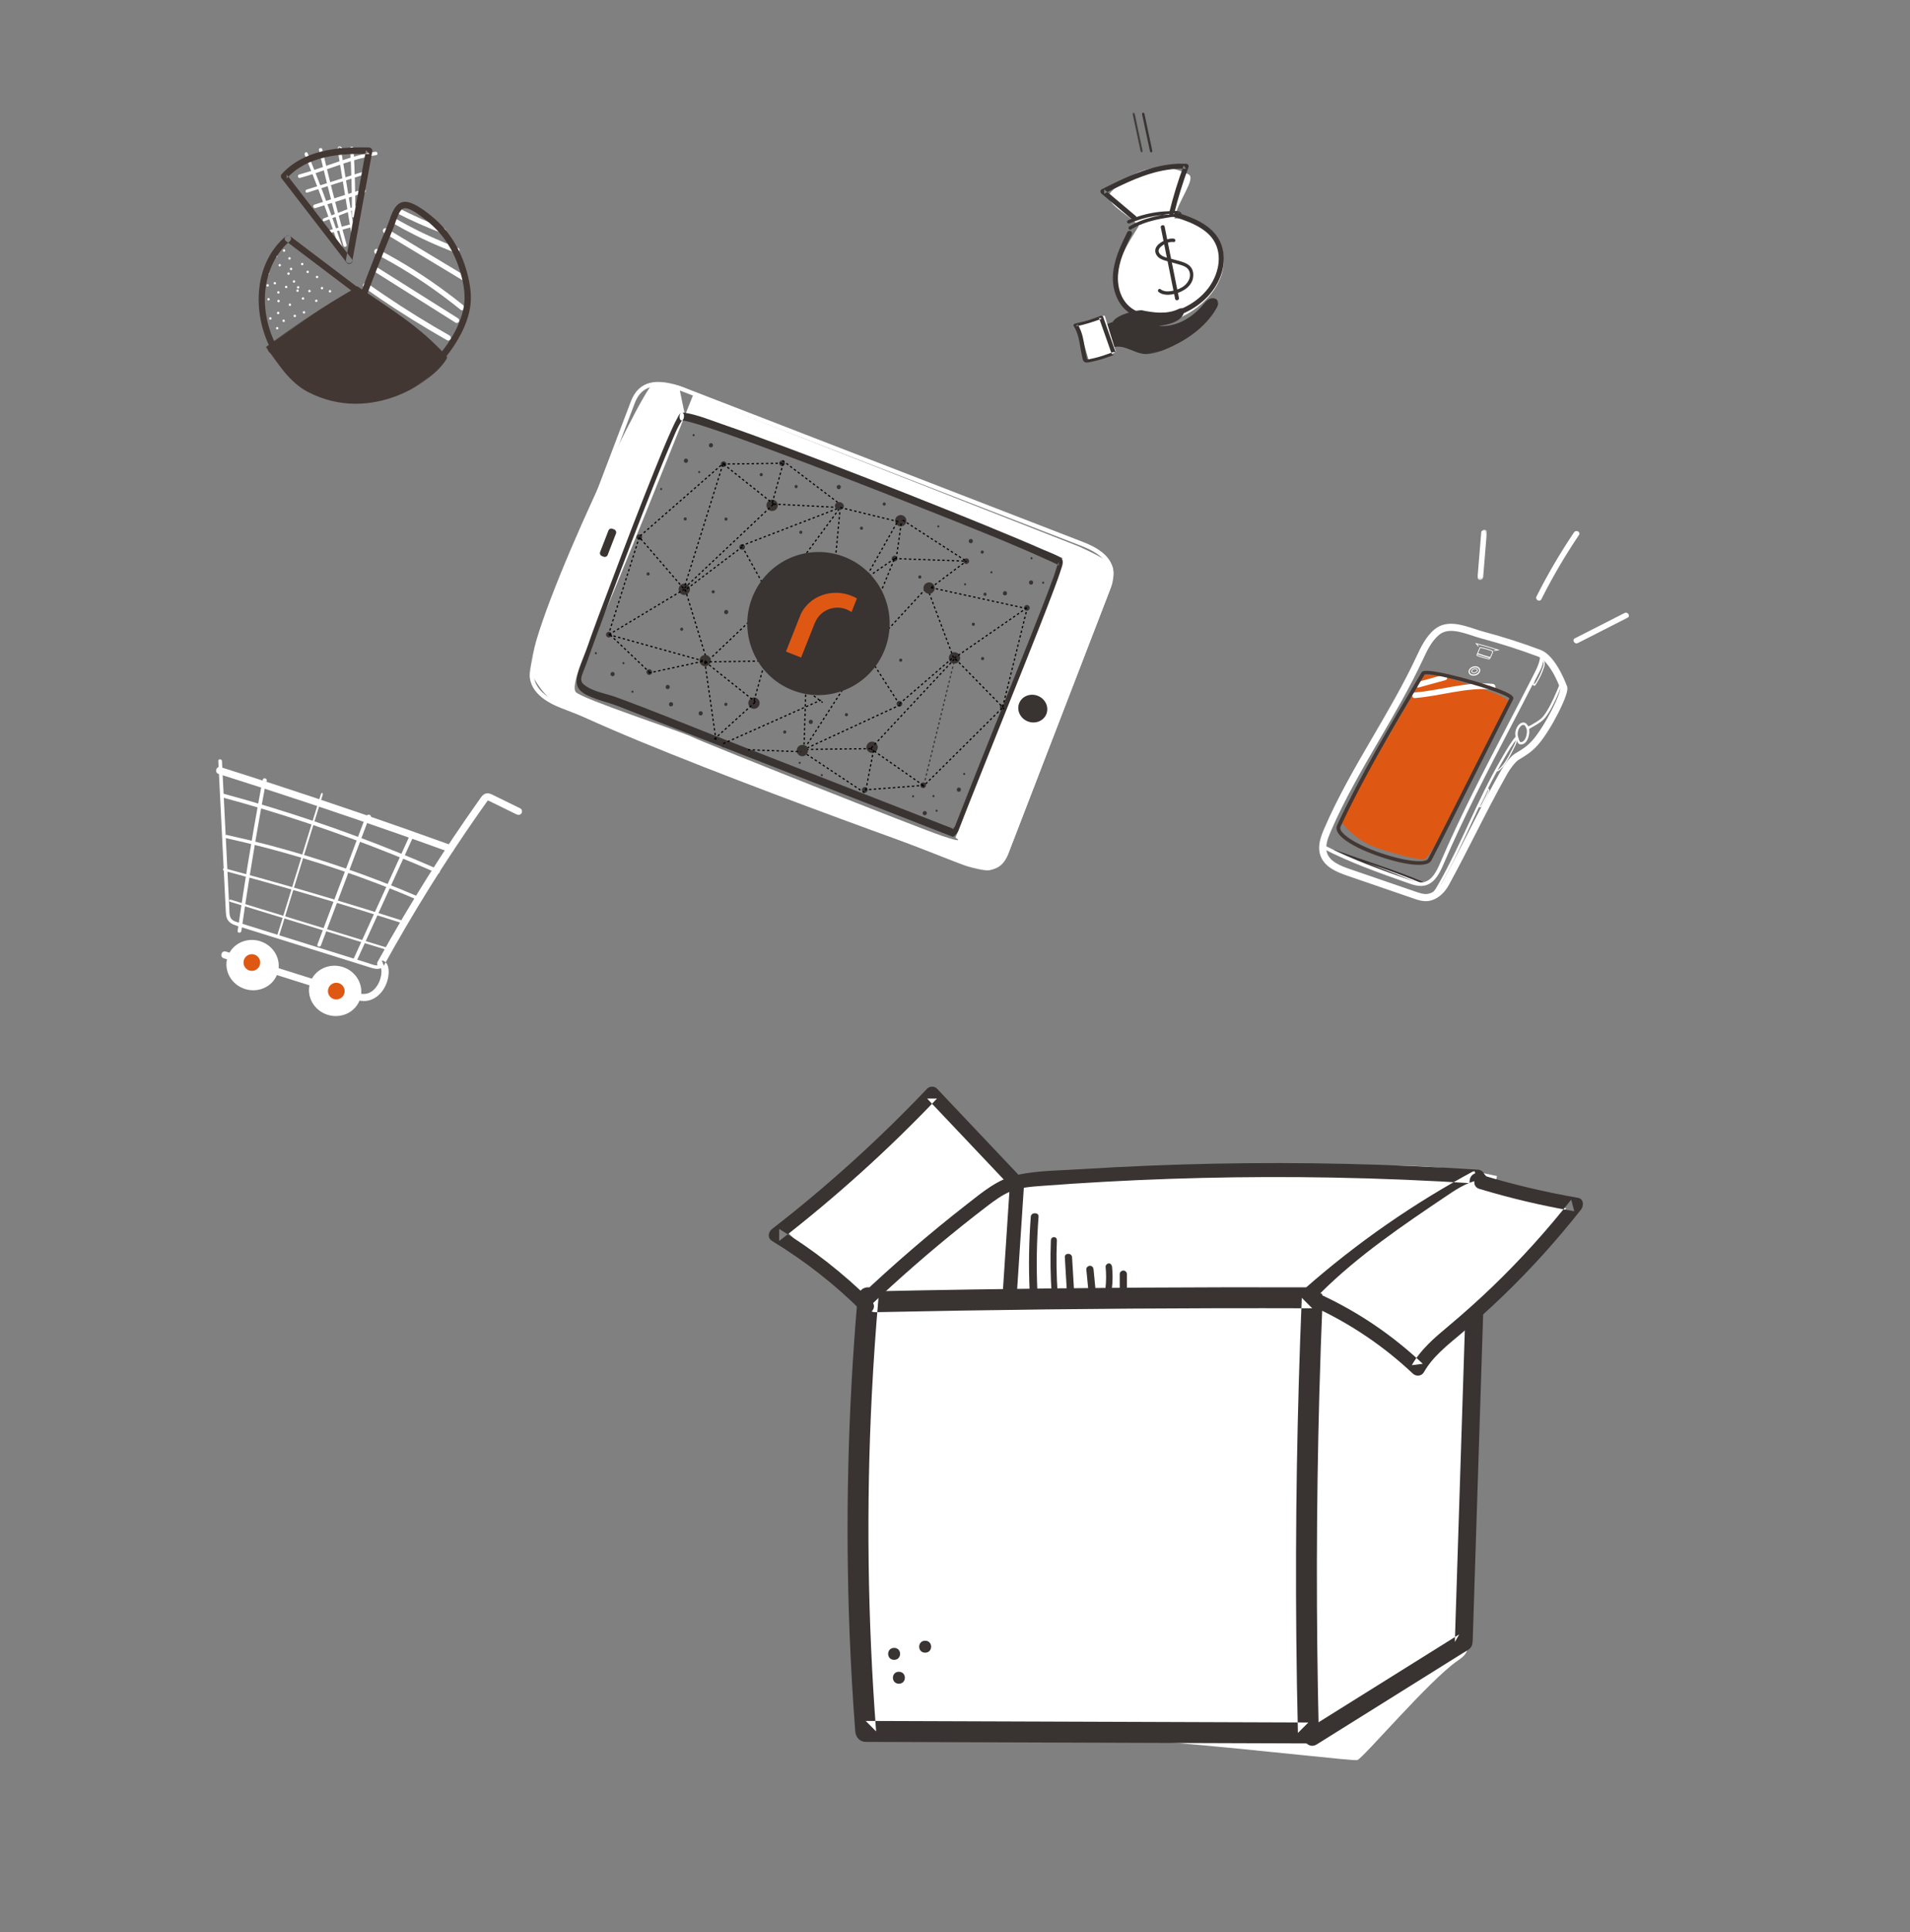 <svg xmlns="http://www.w3.org/2000/svg" xmlns:xlink="http://www.w3.org/1999/xlink" width="800" height="809" viewBox="0 0 800 809"><rect x="0" y="0" width="800" height="809" fill="#808080" stroke="none"/><defs><polygon id="a" points="0 0 51 0 51 19 0 19"/><polygon id="c" points="0 0 1 0 1 17 0 17"/><polygon id="e" points="0 0 234 0 234 178 0 178"/><polygon id="g" points="0 0 234 0 234 178 0 178"/><polygon id="i" points="0 0 9.401 0 9.401 19.703 0 19.703"/><polygon id="k" points="0 0 60 0 60 50 0 50"/></defs><g fill="none" fill-rule="evenodd"><rect width="800" height="809"/><g transform="translate(322 455)"><polygon fill="#FFF" points="30.975 6.639 79.432 6.639 79.432 90.842 30.975 90.842" transform="rotate(45 55.204 48.74)"/><path fill="#FFF" d="M103.436,39.586 C85.066,51.947 67.257,65.149 50.087,79.136 C47.868,80.943 45.595,82.843 44.326,85.412 C43.074,87.944 42.93,90.861 42.808,93.687 C41.057,134.316 39.308,174.944 37.56,215.575 C36.758,234.153 36.01,253.157 41.438,270.94 C106.388,264.681 243.383,282.961 246.533,281.96 C248.952,281.192 276.727,248.497 288.379,240.475 C289.904,239.425 291.495,238.298 292.285,236.624 C293.095,234.912 292.934,232.919 292.762,231.03 C286.88,166.374 291.023,100.813 305,37.417 C282.395,32.333 258.965,32.728 235.809,33.37 C193.455,34.542 151.125,36.448 108.799,38.355"/><path fill="#393332" d="M37.209,88.397 C33.132,135.349 32.003,182.551 33.882,229.644 C34.419,243.099 35.205,256.542 36.224,269.97 C36.405,272.338 38.081,274.343 40.594,274.351 C88.806,274.52 137.016,274.689 185.23,274.858 C198.818,274.904 212.409,274.954 225.998,275 C228.318,275.008 230.425,272.987 230.367,270.618 C229.236,223.293 229.307,175.944 230.602,128.624 C230.97,115.219 231.435,101.817 231.997,88.42 C232.094,86.046 229.913,84.044 227.626,84.038 C180.232,83.889 132.837,84.182 85.449,84.925 C71.909,85.139 58.369,85.389 44.831,85.673 C39.215,85.793 39.196,94.555 44.831,94.436 C92.216,93.44 139.609,92.885 187.003,92.779 C200.543,92.751 214.085,92.759 227.626,92.801 C226.17,91.34 224.713,89.88 223.255,88.42 C221.281,135.715 220.503,183.061 220.952,230.397 C221.079,243.806 221.307,257.214 221.629,270.618 C223.084,269.159 224.54,267.697 225.998,266.237 C177.786,266.068 129.574,265.899 81.364,265.73 C67.775,265.684 54.184,265.636 40.594,265.588 C42.052,267.048 43.507,268.51 44.963,269.97 C41.397,222.975 40.779,175.763 43.17,128.693 C43.852,115.245 44.785,101.812 45.951,88.397 C46.156,86.034 43.794,84.014 41.58,84.014 C39.045,84.014 37.416,86.028 37.209,88.397"/><path fill="#393332" d="M42.034,92.179 C54.571,80.304 67.591,68.944 81.075,58.159 C84.467,55.445 87.884,52.757 91.344,50.128 C94.438,47.775 97.657,45.36 101.28,43.877 C105.338,42.215 109.767,41.899 114.09,41.572 C118.587,41.229 123.088,40.914 127.588,40.619 C163.592,38.266 199.694,37.413 235.769,38.062 C256.225,38.43 276.668,39.288 297.081,40.614 C296.588,38.795 296.096,36.979 295.604,35.159 C270.122,48.827 246.279,65.423 224.554,84.516 C221.721,87.007 225.87,91.132 228.69,88.656 C250.044,69.886 273.509,53.648 298.557,40.215 C301.266,38.761 299.81,34.937 297.081,34.761 C260.27,32.369 223.364,31.522 186.484,32.256 C167.963,32.626 149.451,33.389 130.964,34.548 C122.19,35.099 113.01,35.101 104.378,36.874 C96.091,38.575 89.612,44.084 83.11,49.149 C67.422,61.371 52.341,74.364 37.898,88.04 C35.161,90.633 39.3,94.769 42.034,92.179"/><path fill="#393332" d="M293.538,39.596 C291.93,89.756 290.324,139.917 288.718,190.079 C288.264,204.233 287.811,218.39 287.357,232.544 C287.973,231.471 288.588,230.399 289.205,229.326 C268.053,242.545 246.902,255.762 225.75,268.979 C221.689,271.516 225.43,277.966 229.516,275.413 L274.142,247.526 C277.862,245.201 281.58,242.878 285.298,240.554 C287.158,239.393 289.016,238.231 290.878,237.068 C291.804,236.49 292.945,235.957 293.724,235.179 C294.796,234.107 294.811,232.718 294.856,231.307 C295.138,222.511 295.42,213.718 295.701,204.921 C296.827,169.739 297.956,134.558 299.083,99.376 C299.72,79.449 300.358,59.522 300.998,39.596 C301.152,34.8 293.692,34.803 293.538,39.596"/><path fill="#FFF" d="M231,86.515 C246.883,70.678 265.619,58.042 284.23,45.511 C288.918,42.354 293.963,39.08 299.618,39.001 C303.422,38.95 307.072,40.366 310.609,41.76 C318.408,44.833 326.203,47.906 334,50.979 C315.633,72.724 295.683,93.136 274.359,112 C261.789,103.095 248.719,94.892 235.234,87.441"/><path fill="#393332" d="M104.179 36.466C92.938 24.594 81.699 12.719 70.459.845 69.392-.284 67.403-.279 66.333.845 46.191 22.014 24.495 41.688 1.407 59.571-.286 60.881-.643 63.385 1.407 64.63 15.095 72.948 27.711 82.835 39.075 94.145 41.745 96.801 45.872 92.662 43.2 90.002 31.501 78.357 18.445 68.134 4.352 59.571L4.352 64.63C27.844 46.434 49.961 26.532 70.459 4.988L66.333 4.988C77.572 16.861 88.813 28.737 100.052 40.609 102.645 43.349 106.765 39.199 104.179 36.466M228.514 92.262C243.698 99.306 257.624 108.688 269.784 120.169 271.133 121.444 273.434 121.255 274.386 119.58 278.169 112.927 284.291 108.225 290.055 103.364 296.128 98.245 302.029 92.922 307.743 87.406 319.387 76.17 330.231 64.134 340.237 51.43 341.443 49.9 341.365 46.964 338.945 46.549 325.483 44.23 312.184 41.09 299.109 37.14 295.492 36.047 293.946 41.681 297.551 42.772 310.626 46.723 323.924 49.864 337.389 52.179 336.957 50.554 336.525 48.926 336.094 47.299 325.907 60.235 314.846 72.477 302.964 83.889 297.042 89.577 290.915 95.049 284.616 100.32 278.858 105.14 273.084 110.022 269.326 116.632 270.86 116.434 272.393 116.237 273.928 116.04 261.422 104.231 247.092 94.465 231.471 87.217 228.073 85.641 225.094 90.674 228.514 92.262"/><path fill="#393332" d="M101.059 39.799C100.044 55.268 99.025 70.735 98.007 86.201 97.762 89.94 103.695 89.925 103.941 86.201 104.958 70.735 105.975 55.268 106.992 39.799 107.24 36.06 101.305 36.075 101.059 39.799M54.5 250C57.831 250 57.836 245 54.5 245 51.169 245 51.164 250 54.5 250M52.5 240C55.83 240 55.837 235 52.5 235 49.169 235 49.164 240 52.5 240M65.5 237C68.83 237 68.837 232 65.5 232 62.169 232 62.164 237 65.5 237M109.748 54.407C108.956 64.786 108.794 75.192 109.256 85.587 109.341 87.466 112.59 87.476 112.506 85.587 112.042 75.192 112.206 64.786 112.995 54.407 113.139 52.527 109.89 52.535 109.748 54.407M118.157 64.384C117.87 71.798 117.974 79.223 118.483 86.622 118.607 88.451 121.122 88.467 120.995 86.622 120.49 79.223 120.383 71.798 120.672 64.384 120.742 62.536 118.23 62.541 118.157 64.384M124.003 71.413C124.325 76.805 124.65 82.196 124.97 87.588 125.083 89.465 128.11 89.476 127.997 87.588 127.675 82.196 127.352 76.805 127.03 71.413 126.917 69.535 123.892 69.522 124.003 71.413M133.006 76.531 133.967 86.469C134.042 87.263 134.609 88.04 135.481 87.998 136.236 87.965 137.077 87.324 136.994 86.469 136.675 83.156 136.354 79.843 136.033 76.531 135.956 75.737 135.393 74.962 134.52 75.001 133.764 75.036 132.922 75.678 133.006 76.531M143.717 84.481C144.067 81.506 144.092 78.5 143.793 75.521 143.713 74.734 143.226 73.963 142.438 74.001 141.772 74.036 140.998 74.676 141.083 75.521 141.382 78.5 141.357 81.506 141.007 84.481 140.915 85.271 141.698 86.032 142.363 85.999 143.175 85.958 143.619 85.328 143.717 84.481M150 84.532 150 78.467C150 77.699 149.312 76.965 148.501 77.001 147.688 77.035 147 77.643 147 78.467L147 84.532C147 85.299 147.692 86.034 148.501 85.999 149.313 85.962 150 85.354 150 84.532"/></g><g transform="rotate(-12 483.383 -2029.806)"><path fill="#FFF" d="M35.424,46.902 C32.65,41.42 22.067,33.975 27.103,30.456 C35.771,24.398 48.577,20.693 60.315,30.062 C63.248,32.402 53.374,40.254 50.706,46.917 C57.715,47.825 64.494,52.323 66.799,59.003 C68.582,64.171 67.517,70.071 64.657,74.729 C61.796,79.389 57.296,82.882 52.368,85.25 C47.764,87.462 42.621,88.774 37.538,88.266 C32.455,87.759 27.453,85.28 24.534,81.089 C20.277,74.977 21.174,66.456 24.573,59.829 C26.861,55.369 35.424,46.902 35.424,46.902"/><path fill="#FFF" d="M47.594,54.07 C44.529,52.802 40.553,54.2 38.497,56.712 C37.503,57.926 36.851,59.449 37.041,61.052 C37.241,62.745 38.2,64.158 39.575,65.111 C41.032,66.12 42.84,66.256 44.495,66.718 C45.846,67.096 47.231,67.642 48.325,68.539 C48.849,68.968 49.308,69.477 49.604,70.096 C49.856,70.626 49.961,71.237 49.864,71.727 C49.646,72.833 48.707,73.493 47.703,73.922 C46.185,74.572 44.509,74.754 42.881,74.698 C41.469,74.65 40.001,74.406 39.184,73.35 C38.706,72.733 37.663,72.842 37.163,73.35 C36.563,73.959 36.684,74.783 37.163,75.401 C38.084,76.59 39.636,77.176 41.064,77.411 C42.716,77.682 44.36,77.637 46.011,77.377 C49.09,76.891 52.509,75.135 52.744,71.597 C52.992,67.873 49.531,65.441 46.491,64.32 C45.7,64.028 44.887,63.81 44.066,63.63 C43.263,63.454 42.396,63.327 41.646,62.977 C41.388,62.857 41.078,62.669 40.883,62.508 C40.685,62.343 40.453,62.092 40.341,61.929 C40.249,61.796 40.169,61.654 40.094,61.51 C39.994,61.321 40.059,61.473 39.993,61.272 C39.944,61.124 39.903,60.972 39.874,60.82 C39.908,61 39.861,60.591 39.859,60.515 C39.847,59.962 40.117,59.301 40.519,58.762 C40.995,58.127 41.65,57.625 42.341,57.248 C43.732,56.488 45.379,56.265 46.834,56.867 C47.549,57.163 48.405,56.546 48.592,55.854 C48.816,55.024 48.312,54.366 47.594,54.07"/><path fill="#FFF" d="M45.256,79.933 C45.907,72.251 46.036,64.519 45.626,56.817 C45.509,54.633 45.349,52.452 45.148,50.276 C45.066,49.386 43.782,49.377 43.865,50.276 C44.572,57.952 44.757,65.682 44.403,73.388 C44.302,75.573 44.158,77.755 43.972,79.933 C43.896,80.832 45.18,80.826 45.256,79.933"/><g transform="translate(10.324 81.287)"><mask id="b" fill="#fff"><use xlink:href="#a"/></mask><path fill="#393332" d="M6.017,2.657 C8.156,-0.02 17.322,-0.374 18.813,0.289 C23.422,2.339 28.799,4.269 33.948,3.101 C34.594,2.954 35.343,2.795 35.864,3.198 C36.624,3.786 36.223,5.006 35.589,5.725 C33.01,8.651 28.438,8.559 24.508,8.228 C31.236,10.373 38.788,7.937 44.331,3.626 C45.375,2.815 46.421,1.912 47.717,1.613 C49.014,1.314 50.639,1.893 50.947,3.163 C51.208,4.24 50.46,5.284 49.712,6.112 C43.442,13.048 34.201,16.812 24.905,18.487 C21.543,19.093 17.914,19.423 14.842,17.951 C12.332,16.748 9.878,14.49 7.265,13.523 C5.073,12.711 3.073,12.934 1.097,14.167 C0.982,10.569 0.615,6.98 0,3.432" mask="url(#b)"/></g><path fill="#FFF" d="M2.082,81.918 C2.465,87.14 2.849,92.363 3.232,97.586 C6.943,97.359 10.646,97.07 14.335,96.717 C14.575,96.695 14.841,96.661 14.981,96.529 C15.095,96.42 15.088,96.276 15.076,96.143 C14.606,91.061 14.137,85.979 13.667,80.897 C13.659,80.8 13.641,80.692 13.527,80.632 C13.42,80.576 13.268,80.583 13.133,80.593 C10.037,80.829 6.941,81.064 3.845,81.299"/><path fill="#393332" d="M14.995,96.913 C14.289,91.605 13.635,86.295 12.928,80.987 C12.873,80.58 12.397,80.287 11.788,80.387 C8.214,80.978 4.573,81.282 0.898,81.299 C0.309,81.302 -0.12,81.694 0.03,82.087 C1.367,85.592 1.001,89.231 0.871,92.815 C0.839,93.7 0.819,94.586 0.842,95.471 C0.86,96.186 0.71,97.126 1.288,97.759 C1.912,98.441 3.216,98.361 4.233,98.367 C5.564,98.373 6.896,98.326 8.22,98.226 C10.283,98.069 12.285,97.717 14.335,97.512 C15.477,97.398 14.991,96.2 13.856,96.313 C12.357,96.463 10.893,96.719 9.395,96.876 C8.206,97 7.003,97.074 5.802,97.105 C5.232,97.12 4.661,97.126 4.09,97.121 C3.718,97.118 2.929,97.212 2.747,96.982 C2.557,96.743 2.671,96.229 2.659,95.962 C2.64,95.536 2.633,95.111 2.632,94.685 C2.632,93.832 2.662,92.979 2.698,92.126 C2.768,90.489 2.861,88.852 2.798,87.215 C2.727,85.376 2.445,83.538 1.766,81.756 C1.476,82.018 1.187,82.281 0.898,82.543 C4.727,82.525 8.542,82.202 12.267,81.587 C11.887,81.387 11.507,81.187 11.127,80.987 C11.835,86.295 12.488,91.605 13.196,96.913 C13.301,97.703 15.102,97.711 14.995,96.913"/><g transform="translate(42.591)"><mask id="d" fill="#fff"><use xlink:href="#c"/></mask><path fill="#393332" d="M1,16.306 L1,0.694 C1,-0.231 0,-0.232 0,0.694 L0,16.306 C0,17.231 1,17.232 1,16.306" mask="url(#d)"/></g><path fill="#393332" d="M47.504 17.137 47.504 1.526C47.504.601 46.504.6 46.504 1.526L46.504 17.137C46.504 18.062 47.504 18.064 47.504 17.137M31.898 47.624C38.743 45.217 46.116 45.699 53.226 46.339 53.61 46.374 53.964 45.983 53.953 45.622 53.929 44.844 53.375 44.393 52.671 44.152 51.75 43.838 50.704 43.734 49.747 43.557 47.754 43.19 45.748 42.903 43.725 42.768 39.625 42.493 35.499 42.795 31.476 43.616 30.56 43.803 30.948 45.185 31.863 44.999 35.38 44.281 38.972 43.991 42.561 44.138 44.37 44.212 46.17 44.4 47.955 44.694 48.816 44.835 49.672 44.996 50.527 45.162 50.994 45.253 51.464 45.333 51.926 45.438 52.06 45.469 52.192 45.5 52.321 45.545 52.42 45.58 52.501 45.706 52.499 45.622L53.226 44.905C45.993 44.254 38.474 43.792 31.511 46.241 30.635 46.548 31.013 47.934 31.898 47.624"/><path fill="#393332" d="M35.051,42.512 C31.522,37.972 27.994,33.432 24.466,28.892 C24.31,29.478 24.155,30.064 23.999,30.65 C33.114,28.243 42.481,25.798 51.995,26.337 C54.614,26.485 57.201,26.887 59.736,27.562 L59.104,26.017 C55.393,31.844 52.032,37.886 49.039,44.108 C48.798,44.608 48.883,45.259 49.418,45.548 C52.566,47.25 55.723,49.03 58.518,51.276 C61.154,53.394 63.605,55.987 64.813,59.195 C67.49,66.301 63.684,74.042 58.184,78.642 C53.02,82.962 46.084,85.14 39.385,85.069 C35.728,85.03 31.919,84.369 28.691,82.59 C25.418,80.784 23.202,77.831 22.343,74.208 C20.41,66.057 25.042,58.466 29.816,52.257 C30.447,51.436 31.092,50.625 31.738,49.814 C32.092,49.37 32.174,48.761 31.738,48.327 C31.37,47.96 30.601,47.879 30.245,48.327 C24.856,55.086 19.135,62.753 19.86,71.874 C20.178,75.875 21.757,79.776 24.837,82.456 C28.009,85.216 32.133,86.492 36.253,86.973 C43.536,87.824 51.287,86.001 57.357,81.882 C63.918,77.43 68.846,69.677 67.606,61.519 C66.42,53.729 59.325,48.725 52.949,45.094 C52.133,44.63 51.31,44.178 50.484,43.731 C50.61,44.211 50.737,44.69 50.863,45.17 C53.856,38.947 57.217,32.905 60.929,27.079 C61.294,26.505 60.938,25.704 60.297,25.534 C50.799,23.005 40.883,24.395 31.467,26.592 C28.778,27.219 26.107,27.917 23.438,28.622 C22.595,28.845 22.507,29.782 22.972,30.38 C26.5,34.92 30.029,39.46 33.558,44 C33.907,44.45 34.684,44.365 35.051,44 C35.497,43.556 35.402,42.963 35.051,42.512"/><path fill="#393332" d="M48.682,55.112 C47.099,54.56 45.394,54.787 43.828,55.285 C42.563,55.688 41.213,56.268 40.448,57.408 C39.616,58.645 39.883,60.222 40.735,61.373 C41.688,62.659 43.217,63.339 44.598,64.063 C46.183,64.894 47.792,65.69 49.353,66.565 C50.544,67.232 51.723,68.068 52.091,69.451 C52.859,72.34 50.458,74.836 47.913,75.712 C46.334,76.256 44.61,76.447 42.944,76.358 C41.406,76.274 39.853,75.853 38.815,74.654 C38.219,73.965 37.22,74.966 37.813,75.651 C39.757,77.899 43.147,77.999 45.879,77.624 C48.745,77.231 51.717,75.915 52.995,73.169 C53.586,71.9 53.822,70.445 53.458,69.076 C53.083,67.666 52.068,66.614 50.872,65.828 C49.448,64.893 47.856,64.176 46.348,63.387 C44.939,62.648 43.174,61.999 42.084,60.797 C41.543,60.2 41.14,59.307 41.457,58.509 C41.709,57.87 42.319,57.462 42.907,57.159 C44.504,56.337 46.572,55.868 48.305,56.473 C49.168,56.774 49.539,55.411 48.682,55.112"/><path fill="#393332" d="M45.608,79.93 C45.701,71.998 45.793,64.066 45.886,56.134 C45.912,53.857 45.939,51.579 45.965,49.301 C45.976,48.388 44.332,48.387 44.321,49.301 C44.229,57.233 44.137,65.166 44.045,73.098 C44.018,75.375 43.991,77.653 43.965,79.93 C43.954,80.844 45.597,80.845 45.608,79.93"/></g><g transform="rotate(10 -758.2 1472.81)"><mask id="f" fill="#fff"><use xlink:href="#e"/></mask><path fill="#FFF" d="M45.688,12.69 L211.559,43.511 L187.767,166.662 C187.767,166.662 193.055,168.516 182.186,166.892 C171.318,165.268 76.969,145.781 72.146,144.324 C67.324,142.868 23.919,136.677 20.59,134.226 C17.26,131.775 23.542,107.949 24.889,106.381 C26.236,104.812 47.599,2.012 47.599,2.012 C47.599,2.012 34.579,-2.237 29.941,1.615 C25.302,5.469 -6.591,121.363 1.228,130.246 C2.47,131.655 7.241,138.703 16.12,141.325 C63.179,155.221 197.781,177.44 197.781,177.44 C197.781,177.44 202.686,179.104 205.756,176.697 C208.826,174.291 210.581,170.017 210.581,170.017 L233.977,50.635 C233.977,50.635 234.325,45.109 232.327,42.9 C230.329,40.689 217.091,37.5 217.091,37.5 L41.437,2.012 L45.688,12.69 Z" mask="url(#f)"/><polygon fill="#DE5813" points="104.879 77.05 100.279 103.377 117.617 106.775 123.003 83.977 134.105 83.977 133.301 72.263 110.236 72.263"/><mask id="h" fill="#fff"><use xlink:href="#g"/></mask><path fill="#FFF" d="M35.826,1.78 C28.922,1.78 25.085,4.656 23.912,10.575 L2.097,124.763 C1.249,129.046 2.069,132.384 4.605,134.97 C6.923,137.336 10.731,139.063 15.921,140.101 L189.029,174.732 C199.958,176.917 207.246,177.727 208.898,169.385 L231.891,51.933 C233.502,43.797 229.48,39.383 218.441,37.174 L43.151,2.606 C40.406,2.057 37.968,1.78 35.826,1.78 M199.728,178 C196.252,178 192.369,177.224 188.681,176.486 L15.573,141.854 C10.027,140.745 5.911,138.851 3.337,136.226 C0.398,133.227 -0.607,129.255 0.351,124.419 L22.166,10.231 C23.915,1.396 30.892,-1.671 43.496,0.851 L218.787,35.42 C226.298,36.923 236.008,40.306 233.636,52.282 L210.643,169.732 C209.362,176.202 205.016,178 199.728,178" mask="url(#h)"/><path fill="#393332" d="M43.881 11.309C43.113 11.65 42.793 13.007 42.555 13.691 41.932 15.482 41.448 17.32 40.977 19.154 39.455 25.087 38.173 31.083 36.906 37.074 33.504 53.153 30.404 69.297 27.377 85.45 25.397 96.01 23.283 106.571 21.651 117.195 21.172 120.311 20.307 123.38 20.055 126.529 19.896 128.508 19.937 130.851 21.414 132.463 22.879 134.06 25.259 134.699 27.337 135.158 29.868 135.717 32.444 136.004 35.012 136.315 38.23 136.705 41.392 137.424 44.569 138.06 53.16 139.779 61.751 141.497 70.342 143.216 104.668 150.084 138.994 156.95 173.32 163.818 177.655 164.685 181.989 165.552 186.323 166.418 186.607 166.476 186.822 166.46 187.008 166.217 187.712 165.293 188.196 164.691 188.443 163.559 188.736 162.21 188.983 160.849 189.255 159.495 189.846 156.558 190.444 153.623 191.046 150.688 192.386 144.153 193.745 137.622 195.11 131.093 197.951 117.497 200.82 103.908 203.646 90.31 205.902 79.45 208.172 68.59 210.211 57.686 210.802 54.525 211.399 51.359 211.817 48.168 212.011 46.686 212.524 44.296 210.746 43.538 208.446 42.557 205.647 42.15 203.223 41.554 199.51 40.639 195.785 39.773 192.058 38.924 181.893 36.608 171.699 34.419 161.497 32.274 137.8 27.291 114.05 22.541 90.242 18.128 80.655 16.351 71.057 14.617 61.429 13.09 56.191 12.26 50.621 11.034 45.303 11.114 44.807 11.122 44.347 11.148 43.881 11.309 42.807 11.683 43.289 14.95 44.628 14.485 44.366 14.576 44.758 14.471 44.946 14.456 45.244 14.431 45.544 14.431 45.843 14.433 46.667 14.44 47.494 14.511 48.316 14.584 50.99 14.825 53.656 15.198 56.313 15.585 64.904 16.834 73.459 18.346 82.002 19.888 105.142 24.063 128.213 28.64 151.24 33.403 169.48 37.175 187.801 40.864 205.847 45.489 207.061 45.8 208.273 46.118 209.478 46.457 209.663 46.51 210.603 46.914 210.768 46.832 210.573 46.929 210.272 45.815 210.173 45.512 210.29 45.869 210.19 45.413 210.181 45.467 209.816 47.636 209.699 49.429 209.31 51.665 207.632 61.295 205.624 70.868 203.654 80.44 198.389 106.015 192.867 131.537 187.706 157.133 187.454 158.382 187.203 159.629 186.955 160.878 186.66 162.355 186.813 162.142 185.856 163.398 186.084 163.33 186.312 163.263 186.541 163.197 153.06 156.498 119.58 149.8 86.1 143.103 69.895 139.86 53.71 136.246 37.438 133.372 32.871 132.565 27.446 132.855 23.317 130.508 21.111 129.253 21.841 126.984 22.209 124.948 22.568 122.961 23.053 121.001 23.326 118.999 23.388 118.541 23.295 119.188 23.329 118.964 23.362 118.742 23.397 118.522 23.433 118.301 23.534 117.666 23.642 117.032 23.75 116.398 24.089 114.403 24.442 112.409 24.797 110.416 25.892 104.259 27.021 98.109 28.163 91.961 31.1 76.164 34.119 60.381 37.362 44.644 38.705 38.133 40.075 31.626 41.602 25.155 42.423 21.68 43.16 17.682 44.512 14.727 44.581 14.578 44.814 14.196 44.597 14.538 44.777 14.255 44.497 14.543 44.628 14.485 45.689 14.014 45.137 10.753 43.881 11.309M211.377 102.157C214.696 102.821 216.886 105.885 216.269 109.001 215.652 112.117 212.461 114.105 209.142 113.442 205.823 112.777 203.633 109.713 204.25 106.597 204.867 103.481 208.058 101.493 211.377 102.157M25.608 65.891 23.732 75.368C23.594 76.063 22.915 76.518 22.223 76.38L21.415 76.218C20.723 76.08 20.269 75.398 20.408 74.702L22.284 65.226C22.421 64.531 23.1 64.075 23.792 64.214L24.601 64.376C25.292 64.514 25.746 65.196 25.608 65.891"/><path fill="#393332" d="M173.299 51.825C173.299 52.482 172.77 53.014 172.116 53.014 171.462 53.014 170.932 52.482 170.932 51.825 170.932 51.168 171.462 50.636 172.116 50.636 172.77 50.636 173.299 51.168 173.299 51.825M144.5 39.93C144.5 41.244 143.44 42.308 142.133 42.308 140.826 42.308 139.766 41.244 139.766 39.93 139.766 38.616 140.826 37.551 142.133 37.551 143.44 37.551 144.5 38.616 144.5 39.93M171.908 92.737C171.825 91.426 172.815 90.295 174.12 90.212 175.425 90.129 176.55 91.124 176.633 92.436 176.715 93.747 175.725 94.878 174.42 94.96 173.116 95.044 171.991 94.048 171.908 92.737M153.718 115.617C153.677 114.961 154.172 114.396 154.825 114.354 155.476 114.313 156.039 114.81 156.08 115.466 156.122 116.122 155.627 116.687 154.974 116.728 154.322 116.771 153.759 116.273 153.718 115.617M135.573 97.438C135.49 96.126 136.481 94.996 137.785 94.913 139.09 94.829 140.215 95.825 140.297 97.136 140.38 98.448 139.39 99.578 138.085 99.661 136.781 99.744 135.656 98.749 135.573 97.438M144.434 135.585C144.351 134.274 145.342 133.143 146.646 133.061 147.951 132.978 149.076 133.973 149.158 135.284 149.241 136.595 148.251 137.726 146.946 137.809 145.641 137.893 144.517 136.897 144.434 135.585M169.431 147.46C169.391 146.805 169.886 146.239 170.538 146.198 171.19 146.156 171.753 146.654 171.794 147.31 171.835 147.965 171.34 148.531 170.688 148.572 170.035 148.614 169.473 148.116 169.431 147.46M196.548 109.443C196.508 108.787 197.003 108.222 197.655 108.18 198.307 108.139 198.87 108.636 198.911 109.292 198.952 109.948 198.457 110.513 197.805 110.555 197.152 110.597 196.59 110.099 196.548 109.443"/><g transform="translate(197.312 108.984)"><line x1="1.168" x2=".492" y1="1.073" y2=".591" fill="#393332"/><line x1="1.168" x2=".492" y1="1.073" y2=".591" stroke="#000" stroke-width=".5"/></g><g transform="translate(174.756 92.934)"><line x1="22.243" y1="15.911" fill="#393332"/><line x1="22.243" y1="15.911" stroke="#000" stroke-dasharray="1.012 1.012" stroke-width=".5"/></g><g transform="translate(174.094 92.375)"><line x1="1.168" x2=".492" y1="1.073" y2=".591" fill="#393332"/><line x1="1.168" x2=".492" y1="1.073" y2=".591" stroke="#000" stroke-width=".5"/></g><g transform="translate(154.9 93.05)"><line x1="18.346" y2="22.492" fill="#393332"/><line x1="18.346" y2="22.492" stroke="#000" stroke-dasharray="1 1" stroke-width=".5"/></g><g transform="translate(137.935 97.287)"><line x2="16.406" y2="17.761" fill="#393332"/><line x2="16.406" y2="17.761" stroke="#000" stroke-dasharray="1 1" stroke-width=".5"/></g><g transform="translate(138.36 65.147)"><line x2="19.684" y1="30.524" fill="#393332"/><line x2="19.684" y1="30.524" stroke="#000" stroke-dasharray="1 1" stroke-width=".5"/></g><g transform="translate(170.875 94.301)"><line x1="3.503" y2="53.067" fill="#393332"/><line x1="3.503" y2="53.067" stroke="#393332" stroke-dasharray="1 1" stroke-width=".5"/></g><g transform="translate(170.646 109.912)"><line x1="26.854" y2="38.001" fill="#393332"/><line x1="26.854" y2="38.001" stroke="#000" stroke-dasharray="1 1" stroke-width=".5"/></g><g transform="translate(157.946 65.682)"><line x1="15.93" y1="26.929" fill="#393332"/><line x1="15.93" y1="26.929" stroke="#000" stroke-dasharray="1 1" stroke-width=".5"/></g><g transform="translate(118.838 97.32)"><line x1="18.572" y2="43.962" fill="#393332"/><line x1="18.572" y2="43.962" stroke="#000" stroke-dasharray="1 1" stroke-width=".5"/></g><g transform="translate(118.838 115.912)"><line x1="36.48" y2="25.37" fill="#393332"/><line x1="36.48" y2="25.37" stroke="#000" stroke-dasharray="1 1" stroke-width=".5"/></g><g transform="translate(118.838 136.088)"><line x1="27.475" y2="5.195" fill="#393332"/><line x1="27.475" y2="5.195" stroke="#000" stroke-dasharray="1 1" stroke-width=".5"/></g><g transform="translate(146.313 136.088)"><line x1="24.3" y1="11.297" fill="#393332"/><line x1="24.3" y1="11.297" stroke="#000" stroke-dasharray="1 1" stroke-width=".5"/></g><g transform="translate(146.313 93.114)"><line x1="27.99" y2="42.974" fill="#393332"/><line x1="27.99" y2="42.974" stroke="#000" stroke-dasharray="1 1" stroke-width=".5"/></g><path fill="#393332" d="M156.371 65.783C156.288 64.471 157.279 63.341 158.583 63.258 159.888 63.175 161.013 64.17 161.096 65.481 161.179 66.793 160.188 67.923 158.884 68.006 157.579 68.09 156.454 67.094 156.371 65.783M199.323 66.753C199.282 66.097 199.777 65.532 200.429 65.491 201.082 65.448 201.644 65.946 201.686 66.602 201.726 67.258 201.231 67.823 200.579 67.865 199.927 67.907 199.364 67.409 199.323 66.753M145.706 153.608C145.665 152.952 146.16 152.387 146.812 152.346 147.465 152.304 148.027 152.802 148.068 153.458 148.109 154.114 147.614 154.678 146.962 154.72 146.31 154.762 145.747 154.264 145.706 153.608M136.996 75.097C136.955 74.441 137.45 73.876 138.102 73.834 138.755 73.792 139.317 74.29 139.358 74.946 139.4 75.602 138.904 76.167 138.252 76.208 137.6 76.25 137.038 75.753 136.996 75.097"/><g transform="translate(174.27 66.678)"><line x1="26.234" y2="25.909" fill="#393332"/><line x1="26.234" y2="25.909" stroke="#000" stroke-dasharray="1 1" stroke-width=".5"/></g><g transform="translate(159.504 65.318)"><line x1="41" y1="1.664" fill="#393332"/><line x1="41" y1="1.664" stroke="#000" stroke-dasharray="1 1" stroke-width=".5"/></g><g transform="translate(137.76 75.021)"><line x1="1.168" x2=".491" y2="22.266" fill="#393332"/><line x1="1.168" x2=".491" y2="22.266" stroke="#000" stroke-dasharray="1 1" stroke-width=".5"/></g><g transform="translate(114.933 75.627)"><line x2="23.085" y1="38.224" fill="#393332"/><line x2="23.085" y1="38.224" stroke="#000" stroke-dasharray="1 1" stroke-width=".5"/></g><g transform="translate(114.97 114.445)"><line x1="3.868" y1="26.838" fill="#393332"/><line x1="3.868" y1="26.838" stroke="#000" stroke-dasharray="1 1" stroke-width=".5"/></g><g transform="translate(146.638 136.244)"><line x1=".697" x2=".963" y1="17.289" fill="#393332"/><line x1=".697" x2=".963" y1="17.289" stroke="#000" stroke-dasharray="1 1" stroke-width=".5"/></g><g transform="translate(146.887 147.368)"><line x1="23.988" y2="6.165" fill="#393332"/><line x1="23.988" y2="6.165" stroke="#000" stroke-dasharray="1 1" stroke-width=".5"/></g><g transform="translate(197.73 67.865)"><line x2="2.85" y1="41.503" fill="#393332"/><line x2="2.85" y1="41.503" stroke="#000" stroke-dasharray="1 1" stroke-width=".5"/></g><g transform="translate(118.913 142.47)"><line x1="28.049" y1="12.251" fill="#393332"/><line x1="28.049" y1="12.251" stroke="#000" stroke-dasharray="1 1" stroke-width=".5"/></g><path fill="#393332" d="M60.206 83.944C60.206 85.257 59.146 86.323 57.839 86.323 56.532 86.323 55.472 85.257 55.472 83.944 55.472 82.63 56.532 81.564 57.839 81.564 59.146 81.564 60.206 82.63 60.206 83.944M79.8 62.267C79.8 62.924 79.27 63.456 78.616 63.456 77.963 63.456 77.433 62.924 77.433 62.267 77.433 61.61 77.963 61.077 78.616 61.077 79.27 61.077 79.8 61.61 79.8 62.267M96.764 81.564C96.764 82.878 95.704 83.944 94.397 83.944 93.09 83.944 92.03 82.878 92.03 81.564 92.03 80.251 93.09 79.185 94.397 79.185 95.704 79.185 96.764 80.251 96.764 81.564M90.324 42.929C90.324 44.243 89.264 45.308 87.956 45.308 86.649 45.308 85.59 44.243 85.59 42.929 85.59 41.615 86.649 40.55 87.956 40.55 89.264 40.55 90.324 41.615 90.324 42.929M66.124 29.488C66.124 30.145 65.594 30.677 64.94 30.677 64.287 30.677 63.757 30.145 63.757 29.488 63.757 28.83 64.287 28.298 64.94 28.298 65.594 28.298 66.124 28.83 66.124 29.488M36.667 65.704C36.667 66.361 36.137 66.893 35.483 66.893 34.83 66.893 34.299 66.361 34.299 65.704 34.299 65.046 34.83 64.514 35.483 64.514 36.137 64.514 36.667 65.046 36.667 65.704"/><g transform="translate(35.302 65.5)"><line x1=".508" x2="1.152" y1=".571" y2="1.093" fill="#393332"/><line x1=".508" x2="1.152" y1=".571" y2="1.093" stroke="#000" stroke-width=".5"/></g><g transform="translate(36.18 66.271)"><line x2="21.196" y2="17.295" fill="#393332"/><line x2="21.196" y2="17.295" stroke="#000" stroke-dasharray="1.012 1.012" stroke-width=".5"/></g><g transform="translate(57.427 83.552)"><line x1=".508" x2="1.152" y1=".57" y2="1.094" fill="#393332"/><line x1=".508" x2="1.152" y1=".57" y2="1.094" stroke="#000" stroke-width=".5"/></g><g transform="translate(58.891 62.267)"><line x2="19.726" y1="21.28" fill="#393332"/><line x2="19.726" y1="21.28" stroke="#000" stroke-dasharray="1 1" stroke-width=".5"/></g><g transform="translate(79.142 62.796)"><line x1="15.255" y1="18.768" fill="#393332"/><line x1="15.255" y1="18.768" stroke="#000" stroke-dasharray="1 1" stroke-width=".5"/></g><g transform="translate(72.304 83.15)"><line x1="21.567" y2="29.21" fill="#393332"/><line x1="21.567" y2="29.21" stroke="#000" stroke-dasharray="1 1" stroke-width=".5"/></g><g transform="translate(57.84 29.488)"><line x2="6.838" y1="52.737" fill="#393332"/><line x2="6.838" y1="52.737" stroke="#000" stroke-dasharray="1 1" stroke-width=".5"/></g><g transform="translate(35.746 28.96)"><line x2="29.194" y1="36.216" fill="#393332"/><line x2="29.194" y1="36.216" stroke="#000" stroke-dasharray="1 1" stroke-width=".5"/></g><g transform="translate(58.234 83.944)"><line x2="14.202" y2="27.889" fill="#393332"/><line x2="14.202" y2="27.889" stroke="#000" stroke-dasharray="1 1" stroke-width=".5"/></g><g transform="translate(94.923 38.872)"><line x2="21.304" y1="42.692" fill="#393332"/><line x2="21.304" y1="42.692" stroke="#000" stroke-dasharray="1 1" stroke-width=".5"/></g><g transform="translate(78.222 38.872)"><line x2="38.005" y1="22.998" fill="#393332"/><line x2="38.005" y1="22.998" stroke="#000" stroke-dasharray="1 1" stroke-width=".5"/></g><g transform="translate(88.48 38.872)"><line x2="27.748" y1="3.437" fill="#393332"/><line x2="27.748" y1="3.437" stroke="#000" stroke-dasharray="1 1" stroke-width=".5"/></g><g transform="translate(64.94 29.488)"><line x2="23.539" y2="12.821" fill="#393332"/><line x2="23.539" y2="12.821" stroke="#000" stroke-dasharray="1 1" stroke-width=".5"/></g><g transform="translate(57.84 42.309)"><line x2="30.64" y1="41.106" fill="#393332"/><line x2="30.64" y1="41.106" stroke="#000" stroke-dasharray="1 1" stroke-width=".5"/></g><path fill="#393332" d="M74.014 111.833C74.014 113.147 72.954 114.212 71.647 114.212 70.34 114.212 69.28 113.147 69.28 111.833 69.28 110.519 70.34 109.454 71.647 109.454 72.954 109.454 74.014 110.519 74.014 111.833M31.21 108.131C31.21 108.789 30.679 109.321 30.026 109.321 29.372 109.321 28.842 108.789 28.842 108.131 28.842 107.474 29.372 106.942 30.026 106.942 30.679 106.942 31.21 107.474 31.21 108.131M90.189 24.861C90.189 25.519 89.659 26.051 89.006 26.051 88.352 26.051 87.822 25.519 87.822 24.861 87.822 24.204 88.352 23.672 89.006 23.672 89.659 23.672 90.189 24.204 90.189 24.861M93.937 103.77C93.937 104.427 93.407 104.959 92.753 104.959 92.1 104.959 91.57 104.427 91.57 103.77 91.57 103.112 92.1 102.58 92.753 102.58 93.407 102.58 93.937 103.112 93.937 103.77"/><g transform="translate(30.026 83.944)"><line x2="27.813" y1="24.187" fill="#393332"/><line x2="27.813" y1="24.187" stroke="#000" stroke-dasharray="1 1" stroke-width=".5"/></g><g transform="translate(30.026 108.131)"><line x2="40.832" y2="3.965" fill="#393332"/><line x2="40.832" y2="3.965" stroke="#000" stroke-dasharray="1 1" stroke-width=".5"/></g><g transform="translate(92.753 81.564)"><line x2="1.66" y1="22.206" fill="#393332"/><line x2="1.66" y1="22.206" stroke="#000" stroke-dasharray="1 1" stroke-width=".5"/></g><g transform="translate(92.95 66.497)"><line x1="25.446" y2="36.678" fill="#393332"/><line x1="25.446" y2="36.678" stroke="#000" stroke-dasharray="1 1" stroke-width=".5"/></g><g transform="translate(116.227 38.872)"><line x2="2.17" y2="27.029" fill="#393332"/><line x2="2.17" y2="27.029" stroke="#000" stroke-dasharray="1 1" stroke-width=".5"/></g><g transform="translate(87.822 24.861)"><line x1="1.66" y2="17.249" fill="#393332"/><line x1="1.66" y2="17.249" stroke="#000" stroke-dasharray="1 1" stroke-width=".5"/></g><g transform="translate(64.677 24.861)"><line x2="24.329" y1="4.627" fill="#393332"/><line x2="24.329" y1="4.627" stroke="#000" stroke-dasharray="1 1" stroke-width=".5"/></g><g transform="translate(30.026 65.704)"><line x1="5.458" y2="41.238" fill="#393332"/><line x1="5.458" y2="41.238" stroke="#000" stroke-dasharray="1 1" stroke-width=".5"/></g><g transform="translate(89.006 23.672)"><line x2="27.222" y2="14.011" fill="#393332"/><line x2="27.222" y2="14.011" stroke="#000" stroke-dasharray="1 1" stroke-width=".5"/></g><path fill="#393332" d="M86.695 145.155C86.695 145.812 86.165 146.344 85.512 146.344 84.858 146.344 84.328 145.812 84.328 145.155 84.328 144.498 84.858 143.965 85.512 143.965 86.165 143.965 86.695 144.498 86.695 145.155M120.623 141.851C120.623 143.165 119.563 144.23 118.256 144.23 116.949 144.23 115.889 143.165 115.889 141.851 115.889 140.537 116.949 139.472 118.256 139.472 119.563 139.472 120.623 140.537 120.623 141.851M97.219 125.817C97.219 127.131 96.159 128.196 94.851 128.196 93.545 128.196 92.485 127.131 92.485 125.817 92.485 124.503 93.545 123.438 94.851 123.438 96.159 123.438 97.219 124.503 97.219 125.817M73.019 112.376C73.019 113.033 72.489 113.565 71.836 113.565 71.182 113.565 70.652 113.033 70.652 112.376 70.652 111.718 71.182 111.186 71.836 111.186 72.489 111.186 73.019 111.718 73.019 112.376M50.606 120.622C50.606 121.28 50.077 121.811 49.423 121.811 48.769 121.811 48.239 121.28 48.239 120.622 48.239 119.965 48.769 119.433 49.423 119.433 50.077 119.433 50.606 119.965 50.606 120.622"/><g transform="translate(71.572 112.376)"><line x1="10.292" y1="31.363" fill="#393332"/><line x1="10.292" y1="31.363" stroke="#000" stroke-dasharray="1 1" stroke-width=".5"/></g><g transform="translate(49.294 111.847)"><line x2="22.541" y1="9.185" fill="#393332"/><line x2="22.541" y1="9.185" stroke="#000" stroke-dasharray="1 1" stroke-width=".5"/></g><g transform="translate(30.609 108.146)"><line x2="18.814" y2="12.476" fill="#393332"/><line x2="18.814" y2="12.476" stroke="#000" stroke-dasharray="1 1" stroke-width=".5"/></g><g transform="translate(85.117 119.69)"><line x2="37.133" y1="25.068" fill="#393332"/><line x2="37.133" y1="25.068" stroke="#000" stroke-dasharray="1 1" stroke-width=".5"/></g><g transform="translate(71.836 112.376)"><line x2="23.539" y2="12.821" fill="#393332"/><line x2="23.539" y2="12.821" stroke="#000" stroke-dasharray="1 1" stroke-width=".5"/></g><g transform="translate(81.074 125.197)"><line x2="14.301" y1="18.385" fill="#393332"/><line x2="14.301" y1="18.385" stroke="#000" stroke-dasharray="1 1" stroke-width=".5"/></g><path fill="#393332" d="M97.084 107.749C97.084 108.406 96.554 108.939 95.901 108.939 95.247 108.939 94.717 108.406 94.717 107.749 94.717 107.092 95.247 106.56 95.901 106.56 96.554 106.56 97.084 107.092 97.084 107.749M143.514 55.989C143.514 56.646 142.984 57.178 142.33 57.178 141.677 57.178 141.146 56.646 141.146 55.989 141.146 55.332 141.677 54.799 142.33 54.799 142.984 54.799 143.514 55.332 143.514 55.989"/><g transform="translate(95.75 142.437)"><line x2="21.988" y1="3.039" fill="#393332"/><line x2="21.988" y1="3.039" stroke="#000" stroke-dasharray="1 1" stroke-width=".5"/></g><g transform="translate(94.717 107.75)"><line x1="1.66" y2="17.249" fill="#393332"/><line x1="1.66" y2="17.249" stroke="#000" stroke-dasharray="1 1" stroke-width=".5"/></g><g transform="translate(71.573 107.75)"><line x2="24.328" y1="4.627" fill="#393332"/><line x2="24.328" y1="4.627" stroke="#000" stroke-dasharray="1 1" stroke-width=".5"/></g><g transform="translate(95.9 106.56)"><line x2="27.222" y2="14.011" fill="#393332"/><line x2="27.222" y2="14.011" stroke="#000" stroke-dasharray="1 1" stroke-width=".5"/></g><g transform="translate(159.504 51.825)"><line x2="12.612" y1="13.493" fill="#393332"/><line x2="12.612" y1="13.493" stroke="#000" stroke-dasharray="1 1" stroke-width=".5"/></g><g transform="translate(141.935 39.93)"><line x1="1.106" x2=".553" y1="16.059" fill="#393332"/><line x1="1.106" x2=".553" y1="16.059" stroke="#000" stroke-dasharray="1 1" stroke-width=".5"/></g><path fill="#393332" d="M117.642,38.303 C117.642,39.193 116.795,39.914 115.751,39.914 C114.707,39.914 113.86,39.193 113.86,38.303 C113.86,37.413 114.707,36.691 115.751,36.691 C116.795,36.691 117.642,37.413 117.642,38.303"/><g transform="translate(116.227 38.872)"><line x2="25.906" y2="1.664" fill="#393332"/><line x2="25.906" y2="1.664" stroke="#000" stroke-dasharray="1 1" stroke-width=".5"/></g><g transform="translate(131.678 55.989)"><line x1="10.652" y2="10.508" fill="#393332"/><line x1="10.652" y2="10.508" stroke="#000" stroke-dasharray="1 1" stroke-width=".5"/></g><g transform="translate(142.922 39.533)"><line x2="29.194" y2="12.292" fill="#393332"/><line x2="29.194" y2="12.292" stroke="#000" stroke-dasharray="1 1" stroke-width=".5"/></g><g transform="translate(142.33 51.825)"><line x2="29.786" y1="4.163" fill="#393332"/><line x2="29.786" y1="4.163" stroke="#000" stroke-dasharray="1 1" stroke-width=".5"/></g><g transform="translate(138.177 55.989)"><line x2="4.153" y1="19.033" fill="#393332"/><line x2="4.153" y1="19.033" stroke="#000" stroke-dasharray="1 1" stroke-width=".5"/></g><path fill="#393332" d="M119.383 65.968C119.383 66.625 118.853 67.157 118.199 67.157 117.546 67.157 117.016 66.625 117.016 65.968 117.016 65.31 117.546 64.779 118.199 64.779 118.853 64.779 119.383 65.31 119.383 65.968M132.665 66.761C132.665 67.418 132.135 67.95 131.481 67.95 130.828 67.95 130.298 67.418 130.298 66.761 130.298 66.103 130.828 65.572 131.481 65.572 132.135 65.572 132.665 66.103 132.665 66.761"/><g transform="translate(118.397 65.901)"><line x1="13.282" y1="1.662" y2=".002" fill="#393332"/><line x1="13.282" y1="1.662" y2=".002" stroke="#000" stroke-dasharray="1 1" stroke-width=".5"/></g><g transform="translate(131.678 40.326)"><line x2="9.271" y1="26.171" fill="#393332"/><line x2="9.271" y1="26.171" stroke="#000" stroke-dasharray="1 1" stroke-width=".5"/></g><path fill="#393332" d="M117.192,114.22 C117.192,115.317 116.328,116.207 115.263,116.207 C114.198,116.207 113.334,115.317 113.334,114.22 C113.334,113.123 114.198,112.233 115.263,112.233 C116.328,112.233 117.192,113.123 117.192,114.22"/><path fill="#393332" d="M128.48 81.171C127.786 80.855 127.049 80.607 126.267 80.441 121.123 79.374 116.126 82.27 114.512 87.045L114.519 87.046C114.348 87.536 114.194 88.053 114.07 88.574L110.987 103.598 104.306 102.212 107.709 85.63C110.034 77.584 118.554 72.663 127.279 74.468 128.119 74.645 128.924 74.89 129.707 75.176L128.48 81.171ZM121.696 58.972C105.567 55.627 89.804 66.063 86.485 82.268 83.159 98.472 93.54 114.323 109.663 117.659 125.785 121.002 141.555 110.568 144.874 94.362 148.194 78.157 137.819 62.308 121.696 58.972L121.696 58.972ZM34.431 125.019C35.577 125.019 35.578 123.23 34.431 123.23 33.286 123.23 33.284 125.019 34.431 125.019M58.102 126.341C59.247 126.341 59.249 124.552 58.102 124.552 56.957 124.552 56.955 126.341 58.102 126.341M60.732 133.214C61.877 133.214 61.879 131.425 60.732 131.425 59.587 131.425 59.585 133.214 60.732 133.214M58.365 23.509C59.51 23.509 59.512 21.72 58.365 21.72 57.22 21.72 57.218 23.509 58.365 23.509M49.16 31.704C50.305 31.704 50.307 29.915 49.16 29.915 48.014 29.915 48.013 31.704 49.16 31.704M114.123 31.439C115.268 31.439 115.27 29.651 114.123 29.651 112.978 29.651 112.975 31.439 114.123 31.439M158.045 39.98C158.617 39.98 158.619 39.086 158.045 39.086 157.473 39.086 157.471 39.98 158.045 39.98M173.299 61.921C173.872 61.921 173.873 61.027 173.299 61.027 172.727 61.027 172.726 61.921 173.299 61.921M183.294 55.048C183.866 55.048 183.867 54.153 183.294 54.153 182.721 54.153 182.72 55.048 183.294 55.048M55.472 34.957C56.044 34.957 56.045 34.063 55.472 34.063 54.899 34.063 54.898 34.957 55.472 34.957M50.475 20.154C51.047 20.154 51.048 19.26 50.475 19.26 49.902 19.26 49.901 20.154 50.475 20.154M41.007 44.738C41.579 44.738 41.58 43.844 41.007 43.844 40.434 43.844 40.433 44.738 41.007 44.738M26.015 117.17C26.588 117.17 26.588 116.276 26.015 116.276 25.443 116.276 25.442 117.17 26.015 117.17M38.113 119.285C38.686 119.285 38.687 118.391 38.113 118.391 37.541 118.391 37.54 119.285 38.113 119.285M43.9 130.388C44.472 130.388 44.473 129.493 43.9 129.493 43.327 129.493 43.326 130.388 43.9 130.388M128.062 151.007C128.634 151.007 128.636 150.113 128.062 150.113 127.49 150.113 127.488 151.007 128.062 151.007M118.068 147.57C118.64 147.57 118.641 146.676 118.068 146.676 117.495 146.676 117.494 147.57 118.068 147.57M167.25 153.121C167.823 153.121 167.824 152.227 167.25 152.227 166.678 152.227 166.677 153.121 167.25 153.121M175.666 151.535C176.239 151.535 176.24 150.641 175.666 150.641 175.094 150.641 175.093 151.535 175.666 151.535M178.033 157.351C178.606 157.351 178.607 156.457 178.033 156.457 177.461 156.457 177.46 157.351 178.033 157.351M186.713 140.169C187.285 140.169 187.286 139.274 186.713 139.274 186.14 139.274 186.139 140.169 186.713 140.169M205.386 55.576C205.959 55.576 205.96 54.682 205.386 54.682 204.814 54.682 204.813 55.576 205.386 55.576M198.811 46.324C199.384 46.324 199.385 45.43 198.811 45.43 198.239 45.43 198.238 46.324 198.811 46.324M178.033 47.606C178.892 47.606 178.893 46.264 178.033 46.264 177.174 46.264 177.173 47.606 178.033 47.606M182.242 64.788C183.1 64.788 183.102 63.446 182.242 63.446 181.383 63.446 181.381 64.788 182.242 64.788M134.111 34.917C134.97 34.917 134.971 33.575 134.111 33.575 133.252 33.575 133.251 34.917 134.111 34.917M126.484 46.548C127.343 46.548 127.344 45.206 126.484 45.206 125.625 45.206 125.624 46.548 126.484 46.548M101.761 52.628C102.62 52.628 102.621 51.287 101.761 51.287 100.902 51.287 100.901 52.628 101.761 52.628M96.501 34.124C97.36 34.124 97.361 32.782 96.501 32.782 95.642 32.782 95.641 34.124 96.501 34.124M81.247 31.745C82.106 31.745 82.107 30.403 81.247 30.403 80.388 30.403 80.387 31.745 81.247 31.745M69.937 83.557C70.796 83.557 70.797 82.216 69.937 82.216 69.078 82.216 69.077 83.557 69.937 83.557M59.68 101.269C60.539 101.269 60.54 99.927 59.68 99.927 58.821 99.927 58.82 101.269 59.68 101.269M83.351 129.025C84.21 129.025 84.211 127.684 83.351 127.684 82.492 127.684 82.491 129.025 83.351 129.025M109.651 136.162C110.51 136.162 110.512 134.821 109.651 134.821 108.793 134.821 108.791 136.162 109.651 136.162M133.848 124.531C134.707 124.531 134.708 123.19 133.848 123.19 132.989 123.19 132.988 124.531 133.848 124.531M152.259 98.096C153.118 98.096 153.119 96.755 152.259 96.755 151.4 96.755 151.399 98.096 152.259 98.096M185.924 91.487C186.783 91.487 186.784 90.146 185.924 90.146 185.065 90.146 185.064 91.487 185.924 91.487M179.612 78.006C180.471 78.006 180.472 76.664 179.612 76.664 178.753 76.664 178.752 78.006 179.612 78.006M154.1 62.409C154.959 62.409 154.96 61.067 154.1 61.067 153.241 61.067 153.24 62.409 154.1 62.409M69.937 52.628C70.796 52.628 70.797 51.287 69.937 51.287 69.078 51.287 69.077 52.628 69.937 52.628M53.105 55.536C53.964 55.536 53.965 54.194 53.105 54.194 52.246 54.194 52.245 55.536 53.105 55.536M41.795 80.913C42.654 80.913 42.656 79.572 41.795 79.572 40.937 79.572 40.935 80.913 41.795 80.913M172.51 44.128C173.656 44.128 173.657 42.339 172.51 42.339 171.365 42.339 171.363 44.128 172.51 44.128M190.395 63.161C191.54 63.161 191.542 61.372 190.395 61.372 189.25 61.372 189.248 63.161 190.395 63.161M173.299 159.649C174.445 159.649 174.446 157.86 173.299 157.86 172.154 157.86 172.152 159.649 173.299 159.649M185.661 147.489C186.806 147.489 186.808 145.7 185.661 145.7 184.516 145.7 184.513 147.489 185.661 147.489M119.646 130.306C120.791 130.306 120.793 128.518 119.646 128.518 118.501 128.518 118.498 130.306 119.646 130.306M73.619 134.8C74.765 134.8 74.767 133.011 73.619 133.011 72.475 133.011 72.472 134.8 73.619 134.8M76.776 91.182C77.92 91.182 77.923 89.393 76.776 89.393 75.63 89.393 75.628 91.182 76.776 91.182M200.389 56.817C201.534 56.817 201.536 55.029 200.389 55.029 199.244 55.029 199.242 56.817 200.389 56.817"/></g><g transform="rotate(-17 1104.946 -1619.267)"><g transform="translate(11.121 50.735)"><path fill="#DE5813" d="M0,47.846 C0,47.846 2.824,57.225 11.112,63.304 C19.4,69.383 26.921,73.526 28.796,73.984 C30.672,74.442 40.126,64.696 40.126,64.696 L81.249,21.791 C81.249,21.791 82.939,22.443 81.249,19.544 C79.558,16.643 59.938,3.67 59.141,3.229 C58.343,2.788 51.808,0 51.808,0 L0,47.846 Z"/><path fill="#FFF" d="M45.011 8.24C55.71 10.619 67.043 10.126 77.305 14.353 78.703 14.929 79.311 12.658 77.93 12.089 67.666 7.861 56.335 8.354 45.636 5.976 44.163 5.649 43.533 7.912 45.011 8.24M47.947 4.478C51.753 4.59 55.56 4.702 59.366 4.813 60.88 4.858 60.878 2.51 59.366 2.465 55.56 2.354 51.753 2.242 47.947 2.13 46.434 2.085 46.436 4.433 47.947 4.478"/></g><path fill="#FFF" d="M34.58,133.831 C24.113,125.079 15.137,118.388 5.097,110.873 L5.425,110.436 C15.472,117.956 26.71,125.502 37.187,134.262 L34.58,133.831 Z"/><path stroke="#393332" stroke-width=".75" d="M34.58,133.831 C24.113,125.079 15.137,118.388 5.097,110.873 L5.425,110.436 C15.472,117.956 26.71,125.502 37.187,134.262 L34.58,133.831 Z"/><g transform="translate(95.918)"><mask id="j" fill="#fff"><use xlink:href="#i"/></mask><path fill="#FFF" d="M9.314,1.403 C9.87,0.005 7.605,-0.602 7.054,0.782 C4.733,6.621 2.41,12.46 0.087,18.299 C-0.468,19.698 1.797,20.305 2.348,18.921 C4.67,13.082 6.992,7.242 9.314,1.403 Z" mask="url(#j)"/></g><path fill="#FFF" d="M118.9 34.871C126.083 27.355 133.739 20.303 141.823 13.76 142.994 12.811 141.327 11.167 140.166 12.107 132.082 18.65 124.425 25.702 117.243 33.217 116.202 34.307 117.857 35.962 118.9 34.871M128.129 56.904C135.804 55.551 143.478 54.198 151.154 52.845 152.636 52.584 152.007 50.33 150.531 50.59 142.856 51.944 135.181 53.297 127.506 54.65 126.024 54.911 126.652 57.164 128.129 56.904"/><path fill="#433733" d="M63.135,43.695 L63.135,43.695 C54.639,53.14 45.148,61.908 35.969,70.385 C25.414,80.134 14.5,90.215 5.071,101.359 C2.913,103.91 0.621,106.916 0.738,110.334 C0.886,114.68 4.728,117.823 8.317,120.426 L32.099,137.68 C33.471,138.676 35.028,139.805 36.79,140.142 C39.61,140.68 42.92,139.407 45.647,136.739 C52.057,130.464 57.571,124.751 62.903,119.225 C69.321,112.576 75.383,106.295 82.707,99.308 C84.268,97.818 87.593,95.241 89.862,94.671 L90.169,94.593 C93.288,93.811 95.541,93.245 98.577,91.428 C102.221,89.248 107.023,84.856 110.302,81.474 C114.176,77.477 116.84,74 116.781,73.018 C116.394,66.757 114.748,59.116 111.285,56.449 C104.723,51.396 97.829,46.615 90.793,42.24 C89.776,41.607 88.726,40.867 87.614,40.084 C83.162,36.948 78.115,33.394 73.129,35.458 C69.008,37.165 65.887,40.634 63.135,43.695 M38.095,140.754 C37.621,140.754 37.154,140.712 36.699,140.625 C34.83,140.268 33.227,139.105 31.812,138.079 L8.032,120.825 C4.348,118.152 0.405,114.919 0.249,110.351 C0.126,106.757 2.481,103.661 4.698,101.04 C14.147,89.873 25.072,79.783 35.637,70.024 C44.808,61.553 54.293,52.793 62.771,43.366 C65.422,40.419 68.719,36.753 72.942,35.004 C78.177,32.836 83.34,36.473 87.895,39.681 C89,40.461 90.044,41.195 91.051,41.822 C98.1,46.206 105.009,50.996 111.583,56.058 C113.364,57.431 114.79,60.048 115.822,63.836 C116.814,67.477 117.153,71.133 117.268,72.988 C117.353,74.377 113.906,78.459 110.652,81.816 C107.352,85.222 102.511,89.646 98.827,91.85 C95.729,93.705 93.446,94.278 90.287,95.07 L89.98,95.147 C87.918,95.666 84.682,98.101 83.043,99.665 C75.727,106.644 69.668,112.922 63.254,119.568 C57.919,125.096 52.404,130.812 45.988,137.091 C43.582,139.446 40.723,140.754 38.095,140.754"/><path stroke="#433733" stroke-width="2" d="M63.135,43.695 L63.135,43.695 C54.639,53.14 45.148,61.908 35.969,70.385 C25.414,80.134 14.5,90.215 5.071,101.359 C2.913,103.91 0.621,106.916 0.738,110.334 C0.886,114.68 4.728,117.823 8.317,120.426 L32.099,137.68 C33.471,138.676 35.028,139.805 36.79,140.142 C39.61,140.68 42.92,139.407 45.647,136.739 C52.057,130.464 57.571,124.751 62.903,119.225 C69.321,112.576 75.383,106.295 82.707,99.308 C84.268,97.818 87.593,95.241 89.862,94.671 L90.169,94.593 C93.288,93.811 95.541,93.245 98.577,91.428 C102.221,89.248 107.023,84.856 110.302,81.474 C114.176,77.477 116.84,74 116.781,73.018 C116.394,66.757 114.748,59.116 111.285,56.449 C104.723,51.396 97.829,46.615 90.793,42.24 C89.776,41.607 88.726,40.867 87.614,40.084 C83.162,36.948 78.115,33.394 73.129,35.458 C69.008,37.165 65.887,40.634 63.135,43.695 Z M38.095,140.754 C37.621,140.754 37.154,140.712 36.699,140.625 C34.83,140.268 33.227,139.105 31.812,138.079 L8.032,120.825 C4.348,118.152 0.405,114.919 0.249,110.351 C0.126,106.757 2.481,103.661 4.698,101.04 C14.147,89.873 25.072,79.783 35.637,70.024 C44.808,61.553 54.293,52.793 62.771,43.366 C65.422,40.419 68.719,36.753 72.942,35.004 C78.177,32.836 83.34,36.473 87.895,39.681 C89,40.461 90.044,41.195 91.051,41.822 C98.1,46.206 105.009,50.996 111.583,56.058 C113.364,57.431 114.79,60.048 115.822,63.836 C116.814,67.477 117.153,71.133 117.268,72.988 C117.353,74.377 113.906,78.459 110.652,81.816 C107.352,85.222 102.511,89.646 98.827,91.85 C95.729,93.705 93.446,94.278 90.287,95.07 L89.98,95.147 C87.918,95.666 84.682,98.101 83.043,99.665 C75.727,106.644 69.668,112.922 63.254,119.568 C57.919,125.096 52.404,130.812 45.988,137.091 C43.582,139.446 40.723,140.754 38.095,140.754 Z"/><path fill="#FFF" d="M76.228,34.597 C75.507,34.597 74.785,34.685 74.061,34.882 C74.914,34.651 75.767,34.568 76.614,34.605 C76.485,34.6 76.357,34.597 76.228,34.597 L76.228,34.597 Z M86.836,39.237 C87.144,39.453 87.451,39.669 87.755,39.882 C88.729,40.569 89.654,41.222 90.553,41.797 C89.655,41.222 88.729,40.569 87.755,39.882 C87.451,39.669 87.144,39.453 86.836,39.237 L86.836,39.237 Z M63.186,43.271 C63.108,43.358 63.03,43.444 62.953,43.53 C62.265,44.295 61.57,45.055 60.871,45.812 C61.57,45.055 62.265,44.295 62.953,43.53 L62.953,43.53 C63.03,43.444 63.108,43.358 63.186,43.271 L63.186,43.271 Z M108.741,54.209 C109.644,54.886 110.542,55.568 111.433,56.253 C113.618,57.936 115.091,61.535 115.988,65.531 C115.868,64.991 115.735,64.446 115.587,63.901 C114.569,60.165 113.172,57.592 111.433,56.253 C110.542,55.568 109.644,54.886 108.741,54.209 L108.741,54.209 Z M115.304,76.147 C114.028,77.825 112.229,79.832 110.562,81.558 C112.552,79.499 114.18,77.633 115.304,76.147 L115.304,76.147 Z M101.863,89.449 C100.76,90.297 99.689,91.049 98.703,91.639 C95.635,93.475 93.367,94.044 90.229,94.832 L89.96,94.9 L90.228,94.832 C93.367,94.044 95.636,93.475 98.703,91.639 C99.689,91.049 100.76,90.297 101.863,89.449 L101.863,89.449 Z M89.882,94.919 C87.869,95.443 85.015,97.562 83.353,99.046 C85.096,97.491 87.964,95.419 89.882,94.919 L89.882,94.919 Z M3.374,103.072 C2.282,104.52 1.313,106.093 0.824,107.788 C1.313,106.093 2.282,104.521 3.374,103.072 L3.374,103.072 Z M72.526,109.68 C69.335,112.915 66.25,116.111 63.08,119.396 C62.659,119.833 62.235,120.271 61.812,120.709 C62.235,120.271 62.658,119.833 63.079,119.396 C66.251,116.11 69.335,112.914 72.526,109.68 L72.526,109.68 Z M49.515,133.261 C48.703,134.071 47.879,134.888 47.038,135.717 C47.878,134.889 48.704,134.071 49.515,133.261 L49.515,133.261 Z M63.134,43.695 L63.316,43.86 C54.814,53.313 45.318,62.083 36.136,70.565 C25.585,80.31 14.678,90.385 5.257,101.518 C3.129,104.033 0.868,106.996 0.982,110.326 C1.127,114.561 4.918,117.657 8.46,120.227 L32.241,137.481 C33.594,138.462 35.127,139.574 36.835,139.9 C39.577,140.422 42.807,139.175 45.477,136.562 C51.889,130.287 57.399,124.576 62.728,119.054 C69.149,112.402 75.211,106.12 82.538,99.13 C84.118,97.623 87.487,95.014 89.803,94.432 L90.11,94.355 C93.208,93.577 95.448,93.016 98.452,91.217 C102.076,89.049 106.859,84.673 110.127,81.302 C114.352,76.943 116.582,73.789 116.537,73.033 C115.952,63.566 113.364,58.36 111.137,56.644 C104.581,51.596 97.693,46.82 90.664,42.449 C89.64,41.811 88.587,41.07 87.474,40.285 C83.073,37.185 78.085,33.672 73.222,35.685 C69.152,37.372 66.052,40.818 63.316,43.86 L63.134,43.695 Z M5.839,118.845 C6.603,119.469 7.395,120.059 8.174,120.625 L31.955,137.88 C33.184,138.771 34.558,139.767 36.111,140.229 C34.558,139.767 33.184,138.771 31.955,137.88 L8.174,120.625 C7.395,120.059 6.603,119.469 5.839,118.845 L5.839,118.845 Z M38.095,141 C37.604,141 37.119,140.955 36.653,140.866 C34.731,140.499 33.105,139.319 31.67,138.278 L7.888,121.024 C4.157,118.318 0.165,115.039 0.005,110.36 C-0.121,106.678 2.265,103.536 4.512,100.882 C13.971,89.703 24.901,79.607 35.472,69.842 C44.639,61.376 54.118,52.62 62.59,43.201 C65.257,40.236 68.574,36.547 72.849,34.777 C78.207,32.557 83.428,36.235 88.034,39.48 C89.137,40.256 90.179,40.991 91.179,41.612 C98.236,46.001 105.15,50.796 111.731,55.864 C113.556,57.269 115.011,59.929 116.058,63.771 C117.056,67.433 117.397,71.108 117.512,72.973 C117.626,74.821 112.424,80.341 110.827,81.988 C107.516,85.404 102.657,89.845 98.953,92.062 C95.823,93.934 93.527,94.511 90.347,95.309 L90.04,95.386 C88.02,95.893 84.831,98.298 83.21,99.844 C75.901,106.817 69.846,113.091 63.436,119.733 C58.093,125.268 52.577,130.985 46.159,137.267 C43.735,139.639 40.796,141 38.095,141 L38.095,141 Z"/><path stroke="#FFF" stroke-width="2" d="M76.228,34.597 C75.507,34.597 74.785,34.685 74.061,34.882 C74.914,34.651 75.767,34.568 76.614,34.605 C76.485,34.6 76.357,34.597 76.228,34.597 Z M86.836,39.237 C87.144,39.453 87.451,39.669 87.755,39.882 C88.729,40.569 89.654,41.222 90.553,41.797 C89.655,41.222 88.729,40.569 87.755,39.882 C87.451,39.669 87.144,39.453 86.836,39.237 Z M63.186,43.271 C63.108,43.358 63.03,43.444 62.953,43.53 C62.265,44.295 61.57,45.055 60.871,45.812 C61.57,45.055 62.265,44.295 62.953,43.53 L62.953,43.53 C63.03,43.444 63.108,43.358 63.186,43.271 Z M108.741,54.209 C109.644,54.886 110.542,55.568 111.433,56.253 C113.618,57.936 115.091,61.535 115.988,65.531 C115.868,64.991 115.735,64.446 115.587,63.901 C114.569,60.165 113.172,57.592 111.433,56.253 C110.542,55.568 109.644,54.886 108.741,54.209 Z M115.304,76.147 C114.028,77.825 112.229,79.832 110.562,81.558 C112.552,79.499 114.18,77.633 115.304,76.147 Z M101.863,89.449 C100.76,90.297 99.689,91.049 98.703,91.639 C95.635,93.475 93.367,94.044 90.229,94.832 L89.96,94.9 L90.228,94.832 C93.367,94.044 95.636,93.475 98.703,91.639 C99.689,91.049 100.76,90.297 101.863,89.449 Z M89.882,94.919 C87.869,95.443 85.015,97.562 83.353,99.046 C85.096,97.491 87.964,95.419 89.882,94.919 Z M3.374,103.072 C2.282,104.52 1.313,106.093 0.824,107.788 C1.313,106.093 2.282,104.521 3.374,103.072 Z M72.526,109.68 C69.335,112.915 66.25,116.111 63.08,119.396 C62.659,119.833 62.235,120.271 61.812,120.709 C62.235,120.271 62.658,119.833 63.079,119.396 C66.251,116.11 69.335,112.914 72.526,109.68 Z M49.515,133.261 C48.703,134.071 47.879,134.888 47.038,135.717 C47.878,134.889 48.704,134.071 49.515,133.261 Z M63.134,43.695 L63.316,43.86 C54.814,53.313 45.318,62.083 36.136,70.565 C25.585,80.31 14.678,90.385 5.257,101.518 C3.129,104.033 0.868,106.996 0.982,110.326 C1.127,114.561 4.918,117.657 8.46,120.227 L32.241,137.481 C33.594,138.462 35.127,139.574 36.835,139.9 C39.577,140.422 42.807,139.175 45.477,136.562 C51.889,130.287 57.399,124.576 62.728,119.054 C69.149,112.402 75.211,106.12 82.538,99.13 C84.118,97.623 87.487,95.014 89.803,94.432 L90.11,94.355 C93.208,93.577 95.448,93.016 98.452,91.217 C102.076,89.049 106.859,84.673 110.127,81.302 C114.352,76.943 116.582,73.789 116.537,73.033 C115.952,63.566 113.364,58.36 111.137,56.644 C104.581,51.596 97.693,46.82 90.664,42.449 C89.64,41.811 88.587,41.07 87.474,40.285 C83.073,37.185 78.085,33.672 73.222,35.685 C69.152,37.372 66.052,40.818 63.316,43.86 L63.134,43.695 Z M5.839,118.845 C6.603,119.469 7.395,120.059 8.174,120.625 L31.955,137.88 C33.184,138.771 34.558,139.767 36.111,140.229 C34.558,139.767 33.184,138.771 31.955,137.88 L8.174,120.625 C7.395,120.059 6.603,119.469 5.839,118.845 Z M38.095,141 C37.604,141 37.119,140.955 36.653,140.866 C34.731,140.499 33.105,139.319 31.67,138.278 L7.888,121.024 C4.157,118.318 0.165,115.039 0.005,110.36 C-0.121,106.678 2.265,103.536 4.512,100.882 C13.971,89.703 24.901,79.607 35.472,69.842 C44.639,61.376 54.118,52.62 62.59,43.201 C65.257,40.236 68.574,36.547 72.849,34.777 C78.207,32.557 83.428,36.235 88.034,39.48 C89.137,40.256 90.179,40.991 91.179,41.612 C98.236,46.001 105.15,50.796 111.731,55.864 C113.556,57.269 115.011,59.929 116.058,63.771 C117.056,67.433 117.397,71.108 117.512,72.973 C117.626,74.821 112.424,80.341 110.827,81.988 C107.516,85.404 102.657,89.845 98.953,92.062 C95.823,93.934 93.527,94.511 90.347,95.309 L90.04,95.386 C88.02,95.893 84.831,98.298 83.21,99.844 C75.901,106.817 69.846,113.091 63.436,119.733 C58.093,125.268 52.577,130.985 46.159,137.267 C43.735,139.639 40.796,141 38.095,141 Z"/><path fill="#FFF" d="M91.752,87.064 C89.216,88.709 86.75,91.003 84.628,92.98 C84.303,93.283 83.989,93.576 83.685,93.856 C75.917,101.024 69.113,108.601 62.532,115.929 C56.43,122.724 50.12,129.75 43.029,136.472 C41.039,138.357 38.563,140.702 36.061,139.895 L35.911,140.363 C36.316,140.494 36.718,140.554 37.114,140.554 C39.434,140.554 41.585,138.515 43.365,136.829 C50.47,130.094 56.787,123.061 62.895,116.257 C69.468,108.939 76.264,101.37 84.016,94.218 C84.319,93.938 84.635,93.644 84.961,93.341 C87.048,91.396 89.473,89.14 91.948,87.521 C91.874,87.372 91.807,87.221 91.752,87.064"/><path stroke="#FFF" stroke-width=".5" d="M91.752,87.064 C89.216,88.709 86.75,91.003 84.628,92.98 C84.303,93.283 83.989,93.576 83.685,93.856 C75.917,101.024 69.113,108.601 62.532,115.929 C56.43,122.724 50.12,129.75 43.029,136.472 C41.039,138.357 38.563,140.702 36.061,139.895 L35.911,140.363 C36.316,140.494 36.718,140.554 37.114,140.554 C39.434,140.554 41.585,138.515 43.365,136.829 C50.47,130.094 56.787,123.061 62.895,116.257 C69.468,108.939 76.264,101.37 84.016,94.218 C84.319,93.938 84.635,93.644 84.961,93.341 C87.048,91.396 89.473,89.14 91.948,87.521 C91.874,87.372 91.807,87.221 91.752,87.064 Z"/><path fill="#FFF" d="M116.829,70.238 C116.746,70.35 108.355,81.356 103.928,83.017 C102.282,83.636 100.708,83.984 99.041,84.352 C98.988,84.364 97.844,84.409 97.792,84.421 C97.837,84.579 97.8,84.974 97.827,85.137 C97.877,85.126 99.095,84.844 99.146,84.833 C100.756,84.477 102.422,84.108 104.1,83.478 C108.657,81.768 116.871,70.994 117.218,70.536 L116.829,70.238 Z"/><path stroke="#FFF" stroke-width=".5" d="M116.829,70.238 C116.746,70.35 108.355,81.356 103.928,83.017 C102.282,83.636 100.708,83.984 99.041,84.352 C98.988,84.364 97.844,84.409 97.792,84.421 C97.837,84.579 97.8,84.974 97.827,85.137 C97.877,85.126 99.095,84.844 99.146,84.833 C100.756,84.477 102.422,84.108 104.1,83.478 C108.657,81.768 116.871,70.994 117.218,70.536 L116.829,70.238 Z"/><path fill="#FFF" d="M37.673,134.772 C37.5,134.772 37.326,134.766 37.149,134.752 C34.76,134.565 32.676,133.029 31.001,131.795 C20.874,124.331 10.404,116.614 1.24,107.648 L1.582,107.296 C10.721,116.237 21.177,123.944 31.29,131.398 C32.914,132.596 34.937,134.086 37.187,134.262 C40.938,134.553 43.966,131.365 46.51,128.353 C60.265,112.063 75.461,96.611 90.157,81.667 C95.74,75.989 101.515,70.118 107.127,64.283 C108.964,62.375 111.249,60 112.104,57.108 L112.574,57.249 C111.683,60.255 109.352,62.678 107.479,64.625 C101.865,70.461 96.089,76.334 90.504,82.012 C75.815,96.95 60.626,112.395 46.883,128.671 C44.377,131.639 41.405,134.772 37.673,134.772"/><path stroke="#FFF" d="M37.673,134.772 C37.5,134.772 37.326,134.766 37.149,134.752 C34.76,134.565 32.676,133.029 31.001,131.795 C20.874,124.331 10.404,116.614 1.24,107.648 L1.582,107.296 C10.721,116.237 21.177,123.944 31.29,131.398 C32.914,132.596 34.937,134.086 37.187,134.262 C40.938,134.553 43.966,131.365 46.51,128.353 C60.265,112.063 75.461,96.611 90.157,81.667 C95.74,75.989 101.515,70.118 107.127,64.283 C108.964,62.375 111.249,60 112.104,57.108 L112.574,57.249 C111.683,60.255 109.352,62.678 107.479,64.625 C101.865,70.461 96.089,76.334 90.504,82.012 C75.815,96.95 60.626,112.395 46.883,128.671 C44.377,131.639 41.405,134.772 37.673,134.772 Z"/><path fill="#FFF" d="M68.73 110.004C68.845 110.151 68.959 110.23 69.07 110.237 69.331 110.256 69.656 109.906 69.893 109.652 69.95 109.593 70.003 109.536 70.053 109.485 71.89 107.629 73.196 106.233 73.934 105.336 74.09 105.147 74.243 104.932 74.198 104.759 74.173 104.663 74.084 104.572 73.981 104.468 73.948 104.434 73.913 104.399 73.88 104.361 73.617 104.675 73.099 105.213 72.112 106.22 70.901 107.456 68.897 109.502 68.73 110.004M69.091 110.729C69.072 110.729 69.054 110.729 69.037 110.728 68.761 110.708 68.511 110.544 68.293 110.238 68.016 109.847 68.632 109.073 71.763 105.876 72.605 105.016 73.559 104.043 73.649 103.853 73.649 103.853 73.623 103.909 73.648 103.987L74.114 103.837C74.144 103.933 74.234 104.024 74.33 104.122 74.462 104.257 74.612 104.41 74.67 104.634 74.786 105.073 74.466 105.462 74.312 105.65 73.563 106.558 72.247 107.964 70.4 109.832 70.352 109.88 70.302 109.934 70.25 109.989 69.939 110.32 69.556 110.729 69.091 110.729M80.337 98.418C79.982 98.418 79.751 98.282 79.605 98.133L79.954 97.787C80.218 98.058 80.763 97.87 81.064 97.735 83.486 96.643 85.507 94.739 87.211 93.039 88.182 92.069 89.151 91.064 90.089 90.052 90.72 89.371 91.389 88.57 91.335 87.681L91.824 87.651C91.89 88.735 91.148 89.632 90.447 90.387 89.504 91.404 88.532 92.414 87.554 93.388 85.821 95.118 83.762 97.058 81.264 98.183 80.886 98.353 80.582 98.418 80.337 98.418"/><path stroke="#000" stroke-width=".5" d="M97.582,85.137 C97.582,86.794 95.703,90.151 93.68,90.151 C92.163,90.151 92.171,89.143 92.234,86.953 C92.306,84.41 94.552,82.347 96.065,82.448 C97.148,82.521 97.582,83.479 97.582,85.137 Z"/><path fill="#FFF" d="M95.956,82.691 C95.393,82.691 94.699,83.02 94.079,83.588 C93.111,84.471 92.513,85.732 92.478,86.96 C92.441,88.287 92.413,89.244 92.795,89.64 C92.97,89.82 93.251,89.905 93.68,89.905 C95.569,89.905 97.338,86.626 97.338,85.137 C97.338,83.024 96.602,82.731 96.048,82.694 C96.018,82.692 95.987,82.691 95.956,82.691 M93.68,90.396 C93.109,90.396 92.717,90.265 92.444,89.982 C91.919,89.439 91.947,88.447 91.989,86.946 C92.028,85.587 92.685,84.196 93.749,83.224 C94.512,82.527 95.362,82.155 96.08,82.204 C97.827,82.32 97.827,84.44 97.827,85.137 C97.827,86.868 95.908,90.396 93.68,90.396"/><path stroke="#FFF" stroke-width=".5" d="M95.956,82.691 C95.393,82.691 94.699,83.02 94.079,83.588 C93.111,84.471 92.513,85.732 92.478,86.96 C92.441,88.287 92.413,89.244 92.795,89.64 C92.97,89.82 93.251,89.905 93.68,89.905 C95.569,89.905 97.338,86.626 97.338,85.137 C97.338,83.024 96.602,82.731 96.048,82.694 C96.018,82.692 95.987,82.691 95.956,82.691 Z M93.68,90.396 C93.109,90.396 92.717,90.265 92.444,89.982 C91.919,89.439 91.947,88.447 91.989,86.946 C92.028,85.587 92.685,84.196 93.749,83.224 C94.512,82.527 95.362,82.155 96.08,82.204 C97.827,82.32 97.827,84.44 97.827,85.137 C97.827,86.868 95.908,90.396 93.68,90.396 Z"/><path fill="#FFF" d="M110.549,61.298 L106.777,65.347 C106.555,65.584 106.414,65.764 106.236,65.992 C106.077,66.194 105.881,66.444 105.574,66.805 C105.131,67.323 105.142,67.702 105.634,68.206 C105.774,68.117 106.034,67.897 106.409,67.55 C106.459,67.504 106.498,67.468 106.527,67.443 C108.461,65.721 109.782,64.236 111.4,61.963 C111.651,61.609 112.064,60.658 111.96,60.099 C111.93,59.945 111.865,59.836 111.76,59.768 C111.708,59.735 111.677,59.736 111.651,59.743 C111.427,59.799 111.135,60.328 110.943,60.678 C110.8,60.937 110.676,61.162 110.549,61.298 L110.549,61.298 Z M105.493,68.75 L105.412,68.673 C104.916,68.21 104.354,67.48 105.202,66.486 C105.503,66.133 105.688,65.897 105.851,65.688 C106.038,65.451 106.184,65.263 106.42,65.011 L110.192,60.962 C110.278,60.87 110.399,60.651 110.515,60.439 C110.791,59.94 111.103,59.374 111.532,59.266 C111.7,59.223 111.871,59.255 112.025,59.355 C112.246,59.498 112.385,59.718 112.439,60.007 C112.581,60.755 112.091,61.836 111.797,62.249 C110.156,64.555 108.815,66.062 106.851,67.811 C106.824,67.834 106.787,67.869 106.74,67.912 C106.098,68.507 105.811,68.716 105.604,68.738 L105.493,68.75 Z"/><path fill="#FFF" d="M105.48 68.301C105.216 67.458 105.858 66.668 106.446 66.073L108.874 63.618C109.966 62.514 111.203 61.263 111.641 59.664L111.955 59.751C111.495 61.433 110.17 62.772 109.105 63.849L106.677 66.304C106.154 66.833 105.58 67.528 105.79 68.202L105.48 68.301ZM68.929 110.317 68.7 110.084C70.521 108.265 72.298 106.352 73.98 104.401L74.226 104.615C72.539 106.573 70.757 108.491 68.929 110.317M83.272 53.995C82.171 53.995 81.276 54.635 81.276 55.42 81.276 56.206 82.171 56.845 83.272 56.845 84.373 56.845 85.269 56.206 85.269 55.42 85.269 54.635 84.373 53.995 83.272 53.995M83.272 57.337C81.902 57.337 80.787 56.478 80.787 55.42 80.787 54.363 81.902 53.503 83.272 53.503 84.642 53.503 85.758 54.363 85.758 55.42 85.758 56.478 84.642 57.337 83.272 57.337"/><path fill="#FFF" d="M83.344 54.712C82.767 54.712 82.279 55.003 82.279 55.347 82.279 55.692 82.767 55.983 83.344 55.983 83.922 55.983 84.41 55.692 84.41 55.347 84.41 55.003 83.922 54.712 83.344 54.712M83.344 56.311C82.564 56.311 81.953 55.888 81.953 55.347 81.953 54.807 82.564 54.384 83.344 54.384 84.125 54.384 84.736 54.807 84.736 55.347 84.736 55.888 84.125 56.311 83.344 56.311M90.661 52.256 90.663 52.256C90.939 52.256 92.073 50.953 92.855 49.841 92.755 49.671 92.142 49.135 90.74 48.234 89.645 47.532 88.696 47.013 88.432 46.932 88.004 47.44 87.019 48.605 86.364 49.44 86.781 49.891 89.817 51.836 90.661 52.256L90.661 52.256ZM90.637 52.578C90.595 52.578 90.558 52.57 90.524 52.553 90.047 52.318 86.118 49.946 86.012 49.479 85.998 49.42 86.011 49.36 86.047 49.315 86.73 48.439 87.822 47.147 88.234 46.661 88.328 46.55 88.416 46.446 90.01 47.397 90.732 47.827 91.752 48.481 92.452 49.025 93.108 49.536 93.291 49.788 93.151 49.987 92.836 50.439 91.305 52.578 90.637 52.578L90.637 52.578Z"/><path fill="#FFF" d="M91.074 52.209C89.522 51.244 87.996 50.195 86.538 49.092L86.833 48.699C88.279 49.793 89.792 50.834 91.331 51.791L91.074 52.209ZM95.986 50.179 95.307 50.077C94.648 49.976 94.243 49.907 93.634 49.801L93.69 49.478C94.056 49.542 94.348 49.593 94.668 49.644 92.399 48.046 90.056 46.508 87.689 45.064 87.702 45.095 87.717 45.127 87.732 45.159 87.855 45.427 87.981 45.705 88.047 45.992L87.73 46.066C87.671 45.812 87.551 45.549 87.436 45.296 87.35 45.109 87.261 44.915 87.195 44.72L87.051 44.295 87.433 44.527C90.151 46.169 92.841 47.937 95.426 49.78L95.986 50.179Z"/><path fill="#433733" d="M62.849,50.78 L60.887,52.567 C44.183,67.772 25.251,85.007 10.61,101.37 C9.324,102.806 11.521,106.506 16.342,111.025 C25.451,119.563 39.466,127.217 41.767,124.898 C46.656,119.968 59.15,106.931 71.233,94.324 C80.08,85.092 88.443,76.367 93.959,70.672 C92.414,67.334 66.604,50.777 62.933,50.777 C62.903,50.777 62.876,50.779 62.849,50.78 M40.449,126.819 C34.459,126.819 21.713,118.199 15.272,112.16 C11.201,108.344 6.884,103.193 9.445,100.332 C24.138,83.909 43.103,66.646 59.834,51.415 L61.888,49.547 C62.35,49.124 63.583,47.996 77.112,56.332 C83.553,60.3 91.364,65.651 94.295,68.661 C94.863,69.244 96.194,70.61 95.268,71.565 C89.757,77.251 81.308,86.067 72.362,95.401 C60.275,108.013 47.775,121.055 42.878,125.995 C42.314,126.564 41.481,126.819 40.449,126.819"/></g><g transform="rotate(17 -952.814 475.145)"><path fill="#FFF" d="M26.416,98.513 C38.906,98.621 51.398,98.729 63.888,98.837 C70.092,98.891 76.295,98.948 82.498,98.998 C85.146,99.019 87.897,98.883 90.118,97.324 C91.883,96.086 93.081,94.355 93.831,92.389 C94.653,90.232 94.831,87.845 94.515,85.577 C94.199,83.31 93.002,79.608 89.926,79.999 C90.419,80.626 90.912,81.251 91.404,81.878 C93.991,69.559 96.905,57.305 100.151,45.133 C103.375,33.039 106.923,21.026 110.791,9.11 C111.337,7.429 111.889,5.751 112.447,4.074 C112.559,3.736 112.68,3.4 112.791,3.061 C112.741,3.213 112.852,2.824 112.816,2.97 C112.886,2.691 113.069,3.071 112.726,2.96 C112.958,3.035 113.312,2.985 113.569,3.026 C114.067,3.105 114.564,3.186 115.061,3.266 C118.708,3.852 122.354,4.438 126.001,5.024 C126.817,5.155 127.651,4.817 127.887,3.987 C128.089,3.277 127.637,2.294 126.816,2.162 C123.459,1.622 120.103,1.083 116.747,0.544 C115.959,0.417 115.172,0.29 114.384,0.164 C113.502,0.024 112.62,-0.127 111.754,0.176 C110.093,0.755 109.741,2.527 109.262,3.971 C107.239,10.07 105.299,16.194 103.444,22.343 C99.711,34.717 96.32,47.187 93.276,59.737 C91.556,66.83 89.947,73.949 88.448,81.089 C88.274,81.916 88.864,83.102 89.926,82.967 C90.034,82.954 90.141,82.955 90.248,82.942 C90.064,82.964 90.198,82.933 90.294,82.964 C90.03,82.879 90.417,83.082 90.315,82.985 C90.205,82.881 90.447,83.107 90.465,83.126 C90.654,83.317 90.919,83.769 91.009,83.987 C91.183,84.407 91.285,84.863 91.379,85.306 C91.495,85.856 91.512,85.971 91.556,86.491 C91.715,88.391 91.535,89.909 90.846,91.674 C90.728,91.975 90.638,92.17 90.408,92.582 C90.186,92.978 89.937,93.369 89.651,93.726 C89.779,93.566 89.457,93.938 89.398,94 C89.26,94.146 89.117,94.288 88.968,94.423 C88.819,94.559 88.666,94.692 88.504,94.813 C88.691,94.672 88.429,94.86 88.382,94.89 C88.274,94.958 88.168,95.028 88.058,95.094 C87.88,95.198 87.698,95.296 87.512,95.385 C87.193,95.538 87.354,95.474 87.072,95.564 C86.507,95.746 85.93,95.889 85.337,95.952 C83.934,96.101 82.504,96.03 81.096,96.018 C69.455,95.917 57.813,95.816 46.172,95.716 C39.586,95.659 33.001,95.602 26.416,95.545 C24.442,95.528 24.44,98.496 26.416,98.513"/><path fill="#FFF" d="M0.047,20.154 C3.071,28.53 6.096,36.906 9.121,45.283 C12.145,53.659 15.17,62.036 18.195,70.412 C18.954,72.516 19.714,74.619 20.474,76.723 C20.844,77.747 21.207,78.774 21.584,79.796 C21.88,80.596 22.207,81.401 22.739,82.084 C23.89,83.565 25.677,83.859 27.483,83.884 C29.761,83.916 32.042,83.913 34.321,83.927 C43.498,83.983 52.676,84.04 61.853,84.096 C66.463,84.124 71.074,84.152 75.684,84.18 C77.946,84.195 80.209,84.209 82.471,84.222 C83.624,84.23 84.776,84.236 85.929,84.243 C86.824,84.249 87.719,84.259 88.604,84.098 C89.423,83.949 90.172,83.603 90.769,83.036 C91.479,82.364 90.391,81.31 89.682,81.982 C88.47,83.13 86.177,82.754 84.648,82.745 L77.989,82.704 C73.507,82.676 69.025,82.648 64.543,82.621 C55.621,82.566 46.699,82.511 37.778,82.457 C35.558,82.443 33.339,82.429 31.119,82.416 C30.01,82.409 28.899,82.405 27.789,82.396 C26.916,82.389 25.998,82.396 25.17,82.088 C23.439,81.444 23.006,79.234 22.463,77.729 L20.268,71.651 L11.448,47.224 C8.508,39.081 5.568,30.938 2.627,22.796 C2.262,21.783 1.895,20.77 1.53,19.757 C1.205,18.857 -0.282,19.244 0.047,20.154"/><path fill="#FFF" d="M1.763,25.318 C15.027,25.439 28.29,25.665 41.55,25.998 C54.811,26.331 68.068,26.77 81.321,27.315 C88.797,27.623 96.271,27.964 103.744,28.339 C104.573,28.38 105.28,27.625 105.28,26.85 C105.28,26.009 104.576,25.403 103.744,25.361 C90.497,24.697 77.244,24.138 63.987,23.685 C50.732,23.233 37.471,22.886 24.209,22.646 C16.728,22.51 9.245,22.409 1.763,22.34 C-0.214,22.322 -0.216,25.3 1.763,25.318"/><path fill="#FFF" d="M30.102 85.457C28.824 77.26 27.614 69.054 26.478 60.838 25.342 52.631 24.277 44.415 23.283 36.191 23.007 33.91 22.736 31.628 22.471 29.346 22.334 28.164 22.199 26.982 22.064 25.8 21.999 25.229 21.935 24.658 21.871 24.087 21.838 23.802 21.807 23.516 21.774 23.231 21.749 23.004 21.606 22.579 21.657 22.368 21.536 22.516 21.416 22.664 21.295 22.812 21.026 22.749 20.755 22.686 20.485 22.623 20.459 22.433 20.432 22.242 20.406 22.052 20.4 22.079 20.394 22.106 20.388 22.133 20.18 23.065 21.696 23.464 21.904 22.528 22.068 21.792 21.292 21.098 20.534 21.513 20.125 21.737 20.091 22.098 20.12 22.497 20.165 23.109 20.257 23.722 20.326 24.332 20.573 26.534 20.827 28.735 21.084 30.936 21.605 35.377 22.146 39.816 22.708 44.252 23.834 53.144 25.043 62.027 26.332 70.899 27.057 75.886 27.809 80.87 28.586 85.851 28.733 86.793 30.248 86.393 30.102 85.457M45.805 82.53C45.856 66.522 45.906 50.515 45.957 34.507 45.971 29.992 45.986 25.477 46 20.962 46.003 20.008 45.198 20.007 45.195 20.962 45.144 36.97 45.094 52.977 45.043 68.985 45.028 73.5 45.014 78.015 45 82.53 44.997 83.484 45.802 83.485 45.805 82.53M63.728 81.48C64.693 66.488 65.657 51.496 66.622 36.504 66.759 34.375 66.896 32.244 67.033 30.115 67.102 29.049 67.17 27.984 67.239 26.919L67.334 25.445C67.347 25.248 67.34 25.037 67.373 24.843 67.386 24.756 67.408 24.672 67.437 24.59 66.551 24.65 66.498 24.393 67.279 23.821 66.301 23.807 66.3 25.286 67.279 25.3 68.979 25.324 68.102 22.446 66.581 23.376 65.865 23.813 65.861 24.718 65.814 25.445 65.745 26.51 65.677 27.575 65.608 28.639 65.334 32.9 65.06 37.16 64.786 41.42 64.238 49.939 63.69 58.46 63.142 66.979 62.831 71.813 62.52 76.646 62.209 81.48 62.148 82.43 63.667 82.427 63.728 81.48M80.045 82.643C81.978 67.905 83.911 53.169 85.844 38.431 86.387 34.302 86.928 30.172 87.47 26.043 87.593 25.105 86.031 25.114 85.909 26.043 83.976 40.78 82.043 55.516 80.109 70.254 79.567 74.383 79.025 78.513 78.484 82.643 78.361 83.58 79.923 83.572 80.045 82.643"/><path fill="#FFF" d="M6.069 34.258C18.532 33.853 31.004 33.809 43.469 34.13 55.891 34.45 68.305 35.132 80.692 36.175 87.668 36.762 94.634 37.465 101.59 38.28 102.574 38.395 102.566 36.762 101.59 36.648 89.197 35.197 76.767 34.103 64.317 33.376 51.91 32.65 39.484 32.287 27.058 32.285 20.06 32.284 13.063 32.399 6.069 32.627 5.079 32.659 5.075 34.29 6.069 34.258M12.521 50.131C23.359 49.264 34.233 48.789 45.111 48.717 55.99 48.645 66.871 48.971 77.721 49.697 83.851 50.107 89.969 50.645 96.072 51.308 97.039 51.413 97.03 50.018 96.072 49.914 85.268 48.741 74.415 47.961 63.543 47.583 52.673 47.204 41.786 47.224 30.916 47.644 24.776 47.882 18.642 48.248 12.521 48.738 11.556 48.815 11.547 50.209 12.521 50.131M15.896 63.398C25.852 63.053 35.814 62.8 45.781 62.642 55.708 62.484 65.638 62.419 75.567 62.447 81.187 62.462 86.807 62.508 92.425 62.583 93.406 62.596 93.406 61.554 92.425 61.541 82.455 61.409 72.482 61.368 62.51 61.422 52.582 61.476 42.654 61.622 32.732 61.861 27.118 61.996 21.506 62.162 15.896 62.356 14.919 62.39 14.913 63.432 15.896 63.398M22.208 75.103C31.26 75.112 40.313 75.122 49.366 75.131L76.395 75.158C81.5 75.163 86.606 75.168 91.711 75.174 92.708 75.174 92.71 74.245 91.711 74.244 82.659 74.235 73.606 74.226 64.554 74.217 55.543 74.207 46.534 74.198 37.524 74.189 32.418 74.184 27.314 74.179 22.208 74.174 21.211 74.173 21.209 75.102 22.208 75.103M49.767 97.701C49.767 103.5 44.842 108.201 38.767 108.201 32.691 108.201 27.767 103.5 27.767 97.701 27.767 91.902 32.691 87.201 38.767 87.201 44.842 87.201 49.767 91.902 49.767 97.701"/><path fill="#DE5813" d="M41.665,96.759 C41.665,98.692 40.098,100.259 38.165,100.259 C36.232,100.259 34.665,98.692 34.665,96.759 C34.665,94.826 36.232,93.259 38.165,93.259 C40.098,93.259 41.665,94.826 41.665,96.759"/><path fill="#FFF" d="M85.988,97.916 C85.988,103.715 81.063,108.416 74.988,108.416 C68.913,108.416 63.988,103.715 63.988,97.916 C63.988,92.117 68.913,87.416 74.988,87.416 C81.063,87.416 85.988,92.117 85.988,97.916"/><path fill="#DE5813" d="M78.985,97.864 C78.985,99.797 77.418,101.364 75.485,101.364 C73.552,101.364 71.985,99.797 71.985,97.864 C71.985,95.931 73.552,94.364 75.485,94.364 C77.418,94.364 78.985,95.931 78.985,97.864"/></g><g transform="rotate(-35 195.405 -75.166)"><path fill="#FFF" d="M48.438 33.191C51.967 34.444 55.497 35.696 59.026 36.948 59.891 37.255 60.424 36.114 59.562 35.809 56.032 34.557 52.503 33.304 48.974 32.052 48.109 31.745 47.576 32.885 48.438 33.191M50.438 28.127C55.643 29.409 60.849 30.691 66.055 31.974 66.901 32.182 67.415 31.083 66.562 30.873 61.356 29.591 56.151 28.309 50.945 27.026 50.099 26.818 49.585 27.918 50.438 28.127M50.439 21.472C57.31 23.637 64.181 25.802 71.052 27.967 71.901 28.234 72.416 26.797 71.56 26.528 64.69 24.363 57.818 22.198 50.948 20.033 50.099 19.765 49.584 21.203 50.439 21.472M51.43 14.228C59.642 16.806 67.853 19.384 76.064 21.962 76.901 22.225 77.409 21.035 76.57 20.771 68.359 18.193 60.147 15.616 51.936 13.038 51.099 12.775 50.591 13.965 51.43 14.228M52.437 7.421C60.604 10.396 69.125 12.113 77.295 15.076 79.597 15.911 81.863 16.849 84.072 17.928 84.892 18.329 85.403 16.951 84.587 16.552 76.733 12.714 68.239 10.789 59.947 8.329 57.597 7.631 55.261 6.886 52.953 6.045 52.101 5.735 51.584 7.11 52.437 7.421"/><path fill="#FFF" d="M50.304 41.557C53.421 31.031 56.276 20.423 58.862 9.747 59.589 6.748 60.295 3.743 60.98.733 61.18-.142 59.82-.285 59.622.582 57.204 11.197 54.523 21.747 51.58 32.221 50.751 35.168 49.902 38.108 49.033 41.043 48.779 41.899 50.049 42.42 50.304 41.557M52.362 41.567C55.929 31.475 59.662 21.441 63.562 11.469 64.677 8.62 65.805 5.776 66.946 2.937 67.281 2.103 65.963 1.592 65.628 2.425 61.634 12.361 57.804 22.36 54.142 32.418 53.096 35.292 52.063 38.171 51.044 41.054 50.745 41.899 52.062 42.413 52.362 41.567M57.369 40.595C61.554 31.915 65.738 23.234 69.922 14.553L71.673 10.921C71.972 10.299 72.273 9.676 72.572 9.054L72.973 8.224C73.039 8.085 73.106 7.947 73.173 7.809 73.3 7.546 73.947 6.263 73.038 6.391 73.256 6.474 73.475 6.558 73.693 6.642 73.678 6.624 73.663 6.606 73.648 6.588 73.068 5.905 71.98 6.775 72.561 7.459 73.355 8.394 74.571 6.942 73.697 6.23 72.579 5.319 71.845 7.36 71.525 8.024 70.275 10.618 69.024 13.211 67.775 15.805 65.274 20.993 62.773 26.181 60.273 31.369L56.072 40.084C55.683 40.892 56.983 41.397 57.369 40.595"/><path fill="#FFF" d="M62.295,33.711 C67.748,26.004 72.949,18.138 77.891,10.125 C78.359,9.366 77.198,8.54 76.726,9.305 C71.785,17.318 66.584,25.184 61.131,32.891 C60.611,33.626 61.774,34.449 62.295,33.711"/><g transform="translate(0 57)"><mask id="l" fill="#fff"><use xlink:href="#k"/></mask><path fill="#433733" d="M44.757,1.459 C29.88,0.14 14.926,-0.285 0,0.185 C0.272,8.833 -0.249,18.136 3.747,25.762 C17.927,52.815 51.152,52.363 60,47.309 C57.876,30.086 52.11,17.478 46.026,1.274" mask="url(#l)"/></g><path fill="#FFF" d="M60.138 51.667C65.237 61.398 69.516 71.561 73.008 82.009 74.027 85.058 74.978 88.131 75.868 91.224 76.26 92.586 78.345 92.006 77.951 90.635 74.815 79.738 70.881 69.078 66.099 58.825 64.798 56.034 63.431 53.275 62.004 50.55 61.346 49.295 59.481 50.411 60.138 51.667M55.123 56.608C59.267 66.458 63.41 76.308 67.554 86.159 68.72 88.931 69.886 91.704 71.052 94.477 71.277 95.011 72.05 95.129 72.498 94.863 73.041 94.54 73.103 93.928 72.877 93.392 68.734 83.542 64.59 73.691 60.447 63.841 59.28 61.068 58.114 58.296 56.948 55.523 56.723 54.989 55.951 54.87 55.502 55.138 54.959 55.461 54.897 56.072 55.123 56.608M48.069 60.341C51.676 70.436 55.687 80.39 60.088 90.176 61.337 92.952 62.618 95.714 63.928 98.462 64.185 99.001 64.973 99.139 65.462 98.858 66.024 98.535 66.123 97.89 65.865 97.35 61.309 87.799 57.132 78.076 53.355 68.202 52.281 65.398 51.241 62.582 50.231 59.755 49.756 58.425 47.589 58.998 48.069 60.341M68.13 46.693 80.494 74.528C81.666 77.168 82.839 79.809 84.012 82.449 84.258 83.002 85.016 83.142 85.484 82.854 86.024 82.523 86.117 81.863 85.87 81.307L73.506 53.472 69.988 45.551C69.743 44.998 68.984 44.858 68.516 45.146 67.976 45.478 67.883 46.137 68.13 46.693M73.133 44.629C76.366 51.635 80.063 58.44 84.211 64.985 85.39 66.846 86.606 68.684 87.855 70.502 88.654 71.666 90.615 70.577 89.809 69.404 85.417 63.009 81.451 56.345 77.956 49.457 76.962 47.498 76.007 45.522 75.088 43.53 74.84 42.993 74.025 42.866 73.539 43.14 72.964 43.464 72.885 44.09 73.133 44.629M77.14 42.681C80.389 48.809 83.973 54.757 87.874 60.497 88.676 61.678 90.616 60.564 89.806 59.373 85.905 53.633 82.322 47.685 79.072 41.557 78.4 40.289 76.468 41.413 77.14 42.681M12.5 49C13.166 49 13.167 48 12.5 48 11.834 48 11.833 49 12.5 49M15.5 45C16.166 45 16.167 44 15.5 44 14.834 44 14.833 45 15.5 45M18.5 49C19.166 49 19.167 48 18.5 48 17.834 48 17.833 49 18.5 49M21.5 42C22.166 42 22.167 41 21.5 41 20.834 41 20.833 42 21.5 42M18.5 38C19.166 38 19.167 37 18.5 37 17.834 37 17.833 38 18.5 38M24.5 33C25.166 33 25.167 32 24.5 32 23.834 32 23.833 33 24.5 33M25.5 38C26.166 38 26.167 37 25.5 37 24.834 37 24.833 38 25.5 38M29.5 33C30.166 33 30.167 32 29.5 32 28.834 32 28.833 33 29.5 33M29.5 29C30.166 29 30.167 28 29.5 28 28.834 28 28.833 29 29.5 29M8.5 49C9.166 49 9.167 48 8.5 48 7.834 48 7.833 49 8.5 49M12.5 42C13.166 42 13.167 41 12.5 41 11.834 41 11.833 42 12.5 42M12.5 53C13.166 53 13.167 52 12.5 52 11.834 52 11.833 53 12.5 53M21.5 55C22.166 55 22.167 54 21.5 54 20.834 54 20.833 55 21.5 55M24.5 50C25.166 50 25.167 49 24.5 49 23.834 49 23.833 50 24.5 50M25.5 45C26.166 45 26.167 44 25.5 44 24.834 44 24.833 45 25.5 45M28.5 49C29.166 49 29.167 48 28.5 48 27.834 48 27.833 49 28.5 49M32.5 42C33.166 42 33.167 41 32.5 41 31.834 41 31.833 42 32.5 42M34.5 46C35.166 46 35.167 45 34.5 45 33.834 45 33.833 46 34.5 46M28.5 54C29.166 54 29.167 53 28.5 53 27.834 53 27.833 54 28.5 54M35.5 54C36.166 54 36.167 53 35.5 53 34.834 53 34.833 54 35.5 54M33.5 51C34.166 51 34.167 50 33.5 50 32.834 50 32.833 51 33.5 51M32.5 38C33.166 38 33.167 37 32.5 37 31.834 37 31.833 38 32.5 38M25.5 29C26.166 29 26.167 28 25.5 28 24.834 28 24.833 29 25.5 29M18.5 33C19.166 33 19.167 32 18.5 32 17.834 32 17.833 33 18.5 33M17.5 54C18.166 54 18.167 53 17.5 53 16.834 53 16.833 54 17.5 54M8.5 54C9.166 54 9.167 53 8.5 53 7.834 53 7.833 54 8.5 54M24.5 46C25.166 46 25.167 45 24.5 45 23.834 45 23.833 46 24.5 46M17.5 42C18.166 42 18.167 41 17.5 41 16.834 41 16.833 42 17.5 42M25.5 42C26.166 42 26.167 41 25.5 41 24.834 41 24.833 42 25.5 42M27.5 37C28.166 37 28.167 36 27.5 36 26.834 36 26.833 37 27.5 37M15.5 37C16.166 37 16.167 36 15.5 36 14.834 36 14.833 37 15.5 37"/><path fill="#433733" d="M33.737,24.005 C15.231,25.502 2.554,43.729 1.138,60.894 C0.437,69.384 2.418,77.957 6.882,85.246 C11.211,92.315 17.656,98.152 25.16,101.778 C39.221,108.575 56.716,106.683 70.299,99.544 C73.585,97.817 76.704,95.677 79.339,93.065 C82.125,90.301 84.048,87.064 85.618,83.503 C89.677,74.295 91.253,64.004 88.901,54.138 C88.104,50.792 87.013,47.25 85.399,44.195 C84.674,42.824 83.708,41.376 82.318,40.589 C80.741,39.697 78.951,39.997 77.357,40.679 C75.558,41.449 74.001,42.64 72.424,43.771 C70.393,45.229 68.215,46.494 66.11,47.843 C61.371,50.878 56.673,53.975 52.016,57.131 C49.733,58.678 47.46,60.241 45.196,61.816 C45.856,62.083 46.517,62.349 47.179,62.615 C45.817,58.396 44.456,54.177 43.095,49.958 C40.91,43.187 38.726,36.417 36.542,29.647 C36.04,28.093 35.539,26.54 35.038,24.987 C34.511,23.354 31.904,24.052 32.435,25.698 C33.796,29.917 35.158,34.136 36.518,38.355 C38.703,45.126 40.887,51.896 43.072,58.667 L44.575,63.326 C44.82,64.086 45.812,64.645 46.558,64.125 C55.148,58.148 63.973,52.558 72.723,46.819 C74.201,45.85 75.565,44.721 77.09,43.819 C78.187,43.171 79.888,42.164 81.127,43.003 C82.253,43.766 82.931,45.202 83.484,46.387 C84.12,47.749 84.597,49.182 85.056,50.609 C86.382,54.726 87.262,58.848 87.319,63.185 C87.381,67.863 86.621,72.502 85.224,76.966 C83.994,80.898 82.376,84.944 79.93,88.304 C78.024,90.923 75.507,93.121 72.821,94.927 C66.81,98.968 59.734,101.378 52.604,102.573 C45.628,103.741 38.391,103.649 31.617,101.496 C16.634,96.734 5.002,83.005 3.812,67.343 C2.602,51.417 11.533,33.663 27.323,28.08 C29.395,27.347 31.543,26.857 33.737,26.68 C35.457,26.54 35.471,23.865 33.737,24.005"/><path fill="#433733" d="M45.054,62.649 C48.592,75.885 52.416,89.032 56.521,102.079 C57.03,103.699 59.443,103.005 58.929,101.37 C54.823,88.323 51,75.175 47.462,61.94 C47.021,60.291 44.611,60.992 45.054,62.649"/><path fill="#433733" d="M44.677 59.573C30.21 60.14 15.722 59.618 1.312 58.009-.443 57.813-.432 61.019 1.312 61.214 15.722 62.823 30.21 63.346 44.677 62.779 46.437 62.71 46.445 59.504 44.677 59.573M50.734 47.663C50.039 32.803 49.344 17.943 48.649 3.083 48.325 3.529 48.001 3.975 47.677 4.421 60.243 1.499 72.109 8.603 82.01 15.9 81.92 15.174 81.831 14.447 81.742 13.721 70.696 24.632 59.651 35.545 48.606 46.456 47.363 47.683 49.238 49.643 50.478 48.418 61.523 37.507 72.569 26.595 83.614 15.683 84.279 15.027 84.016 13.998 83.346 13.504 72.796 5.728 60.296-1.353 46.973 1.744 46.432 1.871 45.974 2.501 46.001 3.083 46.696 17.943 47.391 32.803 48.086 47.663 48.169 49.44 50.818 49.451 50.734 47.663"/></g></g></svg>